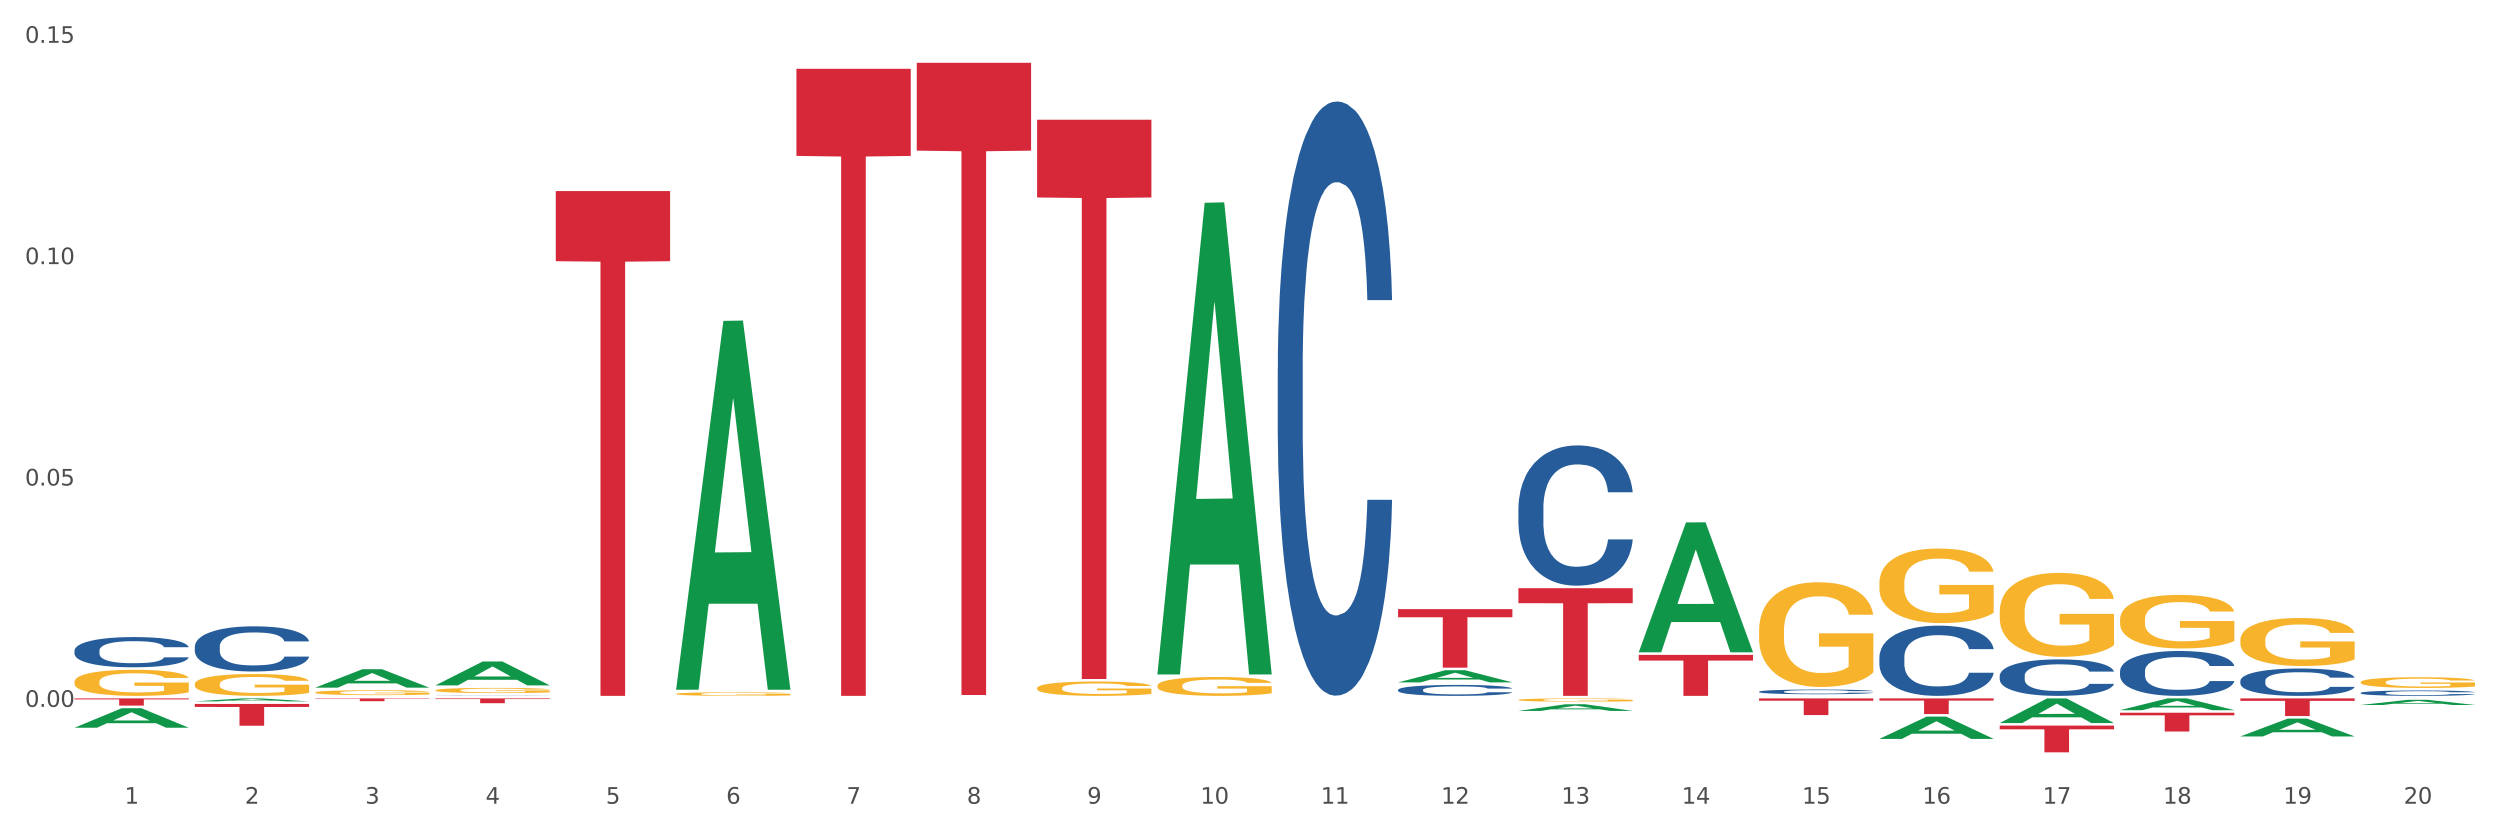 <?xml version="1.0" encoding="utf-8" standalone="no"?>
<!DOCTYPE svg PUBLIC "-//W3C//DTD SVG 1.1//EN"
  "http://www.w3.org/Graphics/SVG/1.1/DTD/svg11.dtd">
<svg xmlns:xlink="http://www.w3.org/1999/xlink" width="1080pt" height="360pt" viewBox="0 0 1080 360" xmlns="http://www.w3.org/2000/svg" version="1.1">
 <rect x="0" y="0" width="1080" height="360" fill="#333333" stroke="none"/>
 <defs>
  <style type="text/css">*{stroke-linejoin: round; stroke-linecap: butt}</style>
 </defs>
 <g id="figure_1">
  <g id="patch_1">
   <path d="M 0 360 
L 1080 360 
L 1080 0 
L 0 0 
z
" style="fill: #ffffff; stroke: #ffffff; stroke-linejoin: miter"/>
  </g>
  <g id="axes_1">
   <g id="matplotlib.axis_1">
    <g id="xtick_1">
     <g id="text_1">
      <!-- 1 -->
      <g style="fill: #4d4d4d" transform="translate(53.812 347.204) scale(0.096 -0.096)">
       <defs>
        <path id="DejaVuSans-31" d="M 794 531 
L 1825 531 
L 1825 4091 
L 703 3866 
L 703 4441 
L 1819 4666 
L 2450 4666 
L 2450 531 
L 3481 531 
L 3481 0 
L 794 0 
L 794 531 
z
" transform="scale(0.016)"/>
       </defs>
       <use xlink:href="#DejaVuSans-31"/>
      </g>
     </g>
    </g>
    <g id="xtick_2">
     <g id="text_2">
      <!-- 2 -->
      <g style="fill: #4d4d4d" transform="translate(105.793 347.204) scale(0.096 -0.096)">
       <defs>
        <path id="DejaVuSans-32" d="M 1228 531 
L 3431 531 
L 3431 0 
L 469 0 
L 469 531 
Q 828 903 1448 1529 
Q 2069 2156 2228 2338 
Q 2531 2678 2651 2914 
Q 2772 3150 2772 3378 
Q 2772 3750 2511 3984 
Q 2250 4219 1831 4219 
Q 1534 4219 1204 4116 
Q 875 4013 500 3803 
L 500 4441 
Q 881 4594 1212 4672 
Q 1544 4750 1819 4750 
Q 2544 4750 2975 4387 
Q 3406 4025 3406 3419 
Q 3406 3131 3298 2873 
Q 3191 2616 2906 2266 
Q 2828 2175 2409 1742 
Q 1991 1309 1228 531 
z
" transform="scale(0.016)"/>
       </defs>
       <use xlink:href="#DejaVuSans-32"/>
      </g>
     </g>
    </g>
    <g id="xtick_3">
     <g id="text_3">
      <!-- 3 -->
      <g style="fill: #4d4d4d" transform="translate(157.774 347.204) scale(0.096 -0.096)">
       <defs>
        <path id="DejaVuSans-33" d="M 2597 2516 
Q 3050 2419 3304 2112 
Q 3559 1806 3559 1356 
Q 3559 666 3084 287 
Q 2609 -91 1734 -91 
Q 1441 -91 1130 -33 
Q 819 25 488 141 
L 488 750 
Q 750 597 1062 519 
Q 1375 441 1716 441 
Q 2309 441 2620 675 
Q 2931 909 2931 1356 
Q 2931 1769 2642 2001 
Q 2353 2234 1838 2234 
L 1294 2234 
L 1294 2753 
L 1863 2753 
Q 2328 2753 2575 2939 
Q 2822 3125 2822 3475 
Q 2822 3834 2567 4026 
Q 2313 4219 1838 4219 
Q 1578 4219 1281 4162 
Q 984 4106 628 3988 
L 628 4550 
Q 988 4650 1302 4700 
Q 1616 4750 1894 4750 
Q 2613 4750 3031 4423 
Q 3450 4097 3450 3541 
Q 3450 3153 3228 2886 
Q 3006 2619 2597 2516 
z
" transform="scale(0.016)"/>
       </defs>
       <use xlink:href="#DejaVuSans-33"/>
      </g>
     </g>
    </g>
    <g id="xtick_4">
     <g id="text_4">
      <!-- 4 -->
      <g style="fill: #4d4d4d" transform="translate(209.756 347.204) scale(0.096 -0.096)">
       <defs>
        <path id="DejaVuSans-34" d="M 2419 4116 
L 825 1625 
L 2419 1625 
L 2419 4116 
z
M 2253 4666 
L 3047 4666 
L 3047 1625 
L 3713 1625 
L 3713 1100 
L 3047 1100 
L 3047 0 
L 2419 0 
L 2419 1100 
L 313 1100 
L 313 1709 
L 2253 4666 
z
" transform="scale(0.016)"/>
       </defs>
       <use xlink:href="#DejaVuSans-34"/>
      </g>
     </g>
    </g>
    <g id="xtick_5">
     <g id="text_5">
      <!-- 5 -->
      <g style="fill: #4d4d4d" transform="translate(261.737 347.204) scale(0.096 -0.096)">
       <defs>
        <path id="DejaVuSans-35" d="M 691 4666 
L 3169 4666 
L 3169 4134 
L 1269 4134 
L 1269 2991 
Q 1406 3038 1543 3061 
Q 1681 3084 1819 3084 
Q 2600 3084 3056 2656 
Q 3513 2228 3513 1497 
Q 3513 744 3044 326 
Q 2575 -91 1722 -91 
Q 1428 -91 1123 -41 
Q 819 9 494 109 
L 494 744 
Q 775 591 1075 516 
Q 1375 441 1709 441 
Q 2250 441 2565 725 
Q 2881 1009 2881 1497 
Q 2881 1984 2565 2268 
Q 2250 2553 1709 2553 
Q 1456 2553 1204 2497 
Q 953 2441 691 2322 
L 691 4666 
z
" transform="scale(0.016)"/>
       </defs>
       <use xlink:href="#DejaVuSans-35"/>
      </g>
     </g>
    </g>
    <g id="xtick_6">
     <g id="text_6">
      <!-- 6 -->
      <g style="fill: #4d4d4d" transform="translate(313.718 347.204) scale(0.096 -0.096)">
       <defs>
        <path id="DejaVuSans-36" d="M 2113 2584 
Q 1688 2584 1439 2293 
Q 1191 2003 1191 1497 
Q 1191 994 1439 701 
Q 1688 409 2113 409 
Q 2538 409 2786 701 
Q 3034 994 3034 1497 
Q 3034 2003 2786 2293 
Q 2538 2584 2113 2584 
z
M 3366 4563 
L 3366 3988 
Q 3128 4100 2886 4159 
Q 2644 4219 2406 4219 
Q 1781 4219 1451 3797 
Q 1122 3375 1075 2522 
Q 1259 2794 1537 2939 
Q 1816 3084 2150 3084 
Q 2853 3084 3261 2657 
Q 3669 2231 3669 1497 
Q 3669 778 3244 343 
Q 2819 -91 2113 -91 
Q 1303 -91 875 529 
Q 447 1150 447 2328 
Q 447 3434 972 4092 
Q 1497 4750 2381 4750 
Q 2619 4750 2861 4703 
Q 3103 4656 3366 4563 
z
" transform="scale(0.016)"/>
       </defs>
       <use xlink:href="#DejaVuSans-36"/>
      </g>
     </g>
    </g>
    <g id="xtick_7">
     <g id="text_7">
      <!-- 7 -->
      <g style="fill: #4d4d4d" transform="translate(365.699 347.204) scale(0.096 -0.096)">
       <defs>
        <path id="DejaVuSans-37" d="M 525 4666 
L 3525 4666 
L 3525 4397 
L 1831 0 
L 1172 0 
L 2766 4134 
L 525 4134 
L 525 4666 
z
" transform="scale(0.016)"/>
       </defs>
       <use xlink:href="#DejaVuSans-37"/>
      </g>
     </g>
    </g>
    <g id="xtick_8">
     <g id="text_8">
      <!-- 8 -->
      <g style="fill: #4d4d4d" transform="translate(417.68 347.204) scale(0.096 -0.096)">
       <defs>
        <path id="DejaVuSans-38" d="M 2034 2216 
Q 1584 2216 1326 1975 
Q 1069 1734 1069 1313 
Q 1069 891 1326 650 
Q 1584 409 2034 409 
Q 2484 409 2743 651 
Q 3003 894 3003 1313 
Q 3003 1734 2745 1975 
Q 2488 2216 2034 2216 
z
M 1403 2484 
Q 997 2584 770 2862 
Q 544 3141 544 3541 
Q 544 4100 942 4425 
Q 1341 4750 2034 4750 
Q 2731 4750 3128 4425 
Q 3525 4100 3525 3541 
Q 3525 3141 3298 2862 
Q 3072 2584 2669 2484 
Q 3125 2378 3379 2068 
Q 3634 1759 3634 1313 
Q 3634 634 3220 271 
Q 2806 -91 2034 -91 
Q 1263 -91 848 271 
Q 434 634 434 1313 
Q 434 1759 690 2068 
Q 947 2378 1403 2484 
z
M 1172 3481 
Q 1172 3119 1398 2916 
Q 1625 2713 2034 2713 
Q 2441 2713 2670 2916 
Q 2900 3119 2900 3481 
Q 2900 3844 2670 4047 
Q 2441 4250 2034 4250 
Q 1625 4250 1398 4047 
Q 1172 3844 1172 3481 
z
" transform="scale(0.016)"/>
       </defs>
       <use xlink:href="#DejaVuSans-38"/>
      </g>
     </g>
    </g>
    <g id="xtick_9">
     <g id="text_9">
      <!-- 9 -->
      <g style="fill: #4d4d4d" transform="translate(469.662 347.204) scale(0.096 -0.096)">
       <defs>
        <path id="DejaVuSans-39" d="M 703 97 
L 703 672 
Q 941 559 1184 500 
Q 1428 441 1663 441 
Q 2288 441 2617 861 
Q 2947 1281 2994 2138 
Q 2813 1869 2534 1725 
Q 2256 1581 1919 1581 
Q 1219 1581 811 2004 
Q 403 2428 403 3163 
Q 403 3881 828 4315 
Q 1253 4750 1959 4750 
Q 2769 4750 3195 4129 
Q 3622 3509 3622 2328 
Q 3622 1225 3098 567 
Q 2575 -91 1691 -91 
Q 1453 -91 1209 -44 
Q 966 3 703 97 
z
M 1959 2075 
Q 2384 2075 2632 2365 
Q 2881 2656 2881 3163 
Q 2881 3666 2632 3958 
Q 2384 4250 1959 4250 
Q 1534 4250 1286 3958 
Q 1038 3666 1038 3163 
Q 1038 2656 1286 2365 
Q 1534 2075 1959 2075 
z
" transform="scale(0.016)"/>
       </defs>
       <use xlink:href="#DejaVuSans-39"/>
      </g>
     </g>
    </g>
    <g id="xtick_10">
     <g id="text_10">
      <!-- 10 -->
      <g style="fill: #4d4d4d" transform="translate(518.589 347.204) scale(0.096 -0.096)">
       <defs>
        <path id="DejaVuSans-30" d="M 2034 4250 
Q 1547 4250 1301 3770 
Q 1056 3291 1056 2328 
Q 1056 1369 1301 889 
Q 1547 409 2034 409 
Q 2525 409 2770 889 
Q 3016 1369 3016 2328 
Q 3016 3291 2770 3770 
Q 2525 4250 2034 4250 
z
M 2034 4750 
Q 2819 4750 3233 4129 
Q 3647 3509 3647 2328 
Q 3647 1150 3233 529 
Q 2819 -91 2034 -91 
Q 1250 -91 836 529 
Q 422 1150 422 2328 
Q 422 3509 836 4129 
Q 1250 4750 2034 4750 
z
" transform="scale(0.016)"/>
       </defs>
       <use xlink:href="#DejaVuSans-31"/>
       <use xlink:href="#DejaVuSans-30" transform="translate(63.623 0)"/>
      </g>
     </g>
    </g>
    <g id="xtick_11">
     <g id="text_11">
      <!-- 11 -->
      <g style="fill: #4d4d4d" transform="translate(570.57 347.204) scale(0.096 -0.096)">
       <use xlink:href="#DejaVuSans-31"/>
       <use xlink:href="#DejaVuSans-31" transform="translate(63.623 0)"/>
      </g>
     </g>
    </g>
    <g id="xtick_12">
     <g id="text_12">
      <!-- 12 -->
      <g style="fill: #4d4d4d" transform="translate(622.551 347.204) scale(0.096 -0.096)">
       <use xlink:href="#DejaVuSans-31"/>
       <use xlink:href="#DejaVuSans-32" transform="translate(63.623 0)"/>
      </g>
     </g>
    </g>
    <g id="xtick_13">
     <g id="text_13">
      <!-- 13 -->
      <g style="fill: #4d4d4d" transform="translate(674.533 347.204) scale(0.096 -0.096)">
       <use xlink:href="#DejaVuSans-31"/>
       <use xlink:href="#DejaVuSans-33" transform="translate(63.623 0)"/>
      </g>
     </g>
    </g>
    <g id="xtick_14">
     <g id="text_14">
      <!-- 14 -->
      <g style="fill: #4d4d4d" transform="translate(726.514 347.204) scale(0.096 -0.096)">
       <use xlink:href="#DejaVuSans-31"/>
       <use xlink:href="#DejaVuSans-34" transform="translate(63.623 0)"/>
      </g>
     </g>
    </g>
    <g id="xtick_15">
     <g id="text_15">
      <!-- 15 -->
      <g style="fill: #4d4d4d" transform="translate(778.495 347.204) scale(0.096 -0.096)">
       <use xlink:href="#DejaVuSans-31"/>
       <use xlink:href="#DejaVuSans-35" transform="translate(63.623 0)"/>
      </g>
     </g>
    </g>
    <g id="xtick_16">
     <g id="text_16">
      <!-- 16 -->
      <g style="fill: #4d4d4d" transform="translate(830.476 347.204) scale(0.096 -0.096)">
       <use xlink:href="#DejaVuSans-31"/>
       <use xlink:href="#DejaVuSans-36" transform="translate(63.623 0)"/>
      </g>
     </g>
    </g>
    <g id="xtick_17">
     <g id="text_17">
      <!-- 17 -->
      <g style="fill: #4d4d4d" transform="translate(882.457 347.204) scale(0.096 -0.096)">
       <use xlink:href="#DejaVuSans-31"/>
       <use xlink:href="#DejaVuSans-37" transform="translate(63.623 0)"/>
      </g>
     </g>
    </g>
    <g id="xtick_18">
     <g id="text_18">
      <!-- 18 -->
      <g style="fill: #4d4d4d" transform="translate(934.439 347.204) scale(0.096 -0.096)">
       <use xlink:href="#DejaVuSans-31"/>
       <use xlink:href="#DejaVuSans-38" transform="translate(63.623 0)"/>
      </g>
     </g>
    </g>
    <g id="xtick_19">
     <g id="text_19">
      <!-- 19 -->
      <g style="fill: #4d4d4d" transform="translate(986.42 347.204) scale(0.096 -0.096)">
       <use xlink:href="#DejaVuSans-31"/>
       <use xlink:href="#DejaVuSans-39" transform="translate(63.623 0)"/>
      </g>
     </g>
    </g>
    <g id="xtick_20">
     <g id="text_20">
      <!-- 20 -->
      <g style="fill: #4d4d4d" transform="translate(1038.401 347.204) scale(0.096 -0.096)">
       <use xlink:href="#DejaVuSans-32"/>
       <use xlink:href="#DejaVuSans-30" transform="translate(63.623 0)"/>
      </g>
     </g>
    </g>
    <g id="xtick_21"/>
    <g id="xtick_22"/>
    <g id="xtick_23"/>
    <g id="xtick_24"/>
    <g id="xtick_25"/>
    <g id="xtick_26"/>
    <g id="xtick_27"/>
    <g id="xtick_28"/>
    <g id="xtick_29"/>
    <g id="xtick_30"/>
    <g id="xtick_31"/>
    <g id="xtick_32"/>
    <g id="xtick_33"/>
    <g id="xtick_34"/>
    <g id="xtick_35"/>
    <g id="xtick_36"/>
    <g id="xtick_37"/>
    <g id="xtick_38"/>
    <g id="xtick_39"/>
   </g>
   <g id="matplotlib.axis_2">
    <g id="ytick_1">
     <g id="text_21">
      <!-- 0.00 -->
      <g style="fill: #4d4d4d" transform="translate(10.8 305.36) scale(0.096 -0.096)">
       <defs>
        <path id="DejaVuSans-2e" d="M 684 794 
L 1344 794 
L 1344 0 
L 684 0 
L 684 794 
z
" transform="scale(0.016)"/>
       </defs>
       <use xlink:href="#DejaVuSans-30"/>
       <use xlink:href="#DejaVuSans-2e" transform="translate(63.623 0)"/>
       <use xlink:href="#DejaVuSans-30" transform="translate(95.41 0)"/>
       <use xlink:href="#DejaVuSans-30" transform="translate(159.033 0)"/>
      </g>
     </g>
    </g>
    <g id="ytick_2">
     <g id="text_22">
      <!-- 0.05 -->
      <g style="fill: #4d4d4d" transform="translate(10.8 209.739) scale(0.096 -0.096)">
       <use xlink:href="#DejaVuSans-30"/>
       <use xlink:href="#DejaVuSans-2e" transform="translate(63.623 0)"/>
       <use xlink:href="#DejaVuSans-30" transform="translate(95.41 0)"/>
       <use xlink:href="#DejaVuSans-35" transform="translate(159.033 0)"/>
      </g>
     </g>
    </g>
    <g id="ytick_3">
     <g id="text_23">
      <!-- 0.10 -->
      <g style="fill: #4d4d4d" transform="translate(10.8 114.119) scale(0.096 -0.096)">
       <use xlink:href="#DejaVuSans-30"/>
       <use xlink:href="#DejaVuSans-2e" transform="translate(63.623 0)"/>
       <use xlink:href="#DejaVuSans-31" transform="translate(95.41 0)"/>
       <use xlink:href="#DejaVuSans-30" transform="translate(159.033 0)"/>
      </g>
     </g>
    </g>
    <g id="ytick_4">
     <g id="text_24">
      <!-- 0.15 -->
      <g style="fill: #4d4d4d" transform="translate(10.8 18.498) scale(0.096 -0.096)">
       <use xlink:href="#DejaVuSans-30"/>
       <use xlink:href="#DejaVuSans-2e" transform="translate(63.623 0)"/>
       <use xlink:href="#DejaVuSans-31" transform="translate(95.41 0)"/>
       <use xlink:href="#DejaVuSans-35" transform="translate(159.033 0)"/>
      </g>
     </g>
    </g>
    <g id="ytick_5"/>
    <g id="ytick_6"/>
    <g id="ytick_7"/>
   </g>
   <g id="PolyCollection_1">
    <path d="M 603.968 263.134 
L 653.35 263.134 
L 653.35 266.649 
L 633.925 266.672 
L 633.925 288.423 
L 623.276 288.423 
L 623.276 266.672 
L 603.968 266.649 
L 603.968 263.158 
L 603.968 263.134 
z
" clip-path="url(#p8658b56b7b)" style="fill: #d62839"/>
    <path d="M 655.949 254.108 
L 705.332 254.108 
L 705.332 260.571 
L 685.906 260.614 
L 685.906 300.614 
L 675.258 300.614 
L 675.258 260.614 
L 655.949 260.571 
L 655.949 254.151 
L 655.949 254.108 
z
" clip-path="url(#p8658b56b7b)" style="fill: #d62839"/>
    <path d="M 707.931 282.903 
L 757.313 282.903 
L 757.313 285.364 
L 737.888 285.381 
L 737.888 300.614 
L 727.239 300.614 
L 727.239 285.381 
L 707.931 285.364 
L 707.931 282.919 
L 707.931 282.903 
z
" clip-path="url(#p8658b56b7b)" style="fill: #d62839"/>
    <path d="M 759.912 301.713 
L 809.294 301.713 
L 809.294 302.713 
L 789.869 302.719 
L 789.869 308.907 
L 779.22 308.907 
L 779.22 302.719 
L 759.912 302.713 
L 759.912 301.72 
L 759.912 301.713 
z
" clip-path="url(#p8658b56b7b)" style="fill: #d62839"/>
    <path d="M 811.893 301.713 
L 861.275 301.713 
L 861.275 302.652 
L 841.85 302.659 
L 841.85 308.473 
L 831.201 308.473 
L 831.201 302.659 
L 811.893 302.652 
L 811.893 301.719 
L 811.893 301.713 
z
" clip-path="url(#p8658b56b7b)" style="fill: #d62839"/>
    <path d="M 863.874 313.472 
L 913.256 313.472 
L 913.256 315.076 
L 893.831 315.087 
L 893.831 325.015 
L 883.182 325.015 
L 883.182 315.087 
L 863.874 315.076 
L 863.874 313.482 
L 863.874 313.472 
z
" clip-path="url(#p8658b56b7b)" style="fill: #d62839"/>
    <path d="M 967.837 301.713 
L 1017.219 301.713 
L 1017.219 302.773 
L 997.794 302.78 
L 997.794 309.341 
L 987.145 309.341 
L 987.145 302.78 
L 967.837 302.773 
L 967.837 301.72 
L 967.837 301.713 
z
" clip-path="url(#p8658b56b7b)" style="fill: #d62839"/>
    <path d="M 915.855 307.892 
L 965.238 307.892 
L 965.238 309.021 
L 945.812 309.028 
L 945.812 316.01 
L 935.164 316.01 
L 935.164 309.028 
L 915.855 309.021 
L 915.855 307.9 
L 915.855 307.892 
z
" clip-path="url(#p8658b56b7b)" style="fill: #d62839"/>
    <path d="M 448.025 51.739 
L 497.407 51.739 
L 497.407 85.311 
L 477.982 85.538 
L 477.982 293.321 
L 467.333 293.321 
L 467.333 85.538 
L 448.025 85.311 
L 448.025 51.966 
L 448.025 51.739 
z
" clip-path="url(#p8658b56b7b)" style="fill: #d62839"/>
    <path d="M 396.043 27.126 
L 445.426 27.126 
L 445.426 65.08 
L 426 65.337 
L 426 300.244 
L 415.352 300.244 
L 415.352 65.337 
L 396.043 65.08 
L 396.043 27.382 
L 396.043 27.126 
z
" clip-path="url(#p8658b56b7b)" style="fill: #d62839"/>
    <path d="M 344.062 29.713 
L 393.444 29.713 
L 393.444 67.36 
L 374.019 67.614 
L 374.019 300.614 
L 363.37 300.614 
L 363.37 67.614 
L 344.062 67.36 
L 344.062 29.968 
L 344.062 29.713 
z
" clip-path="url(#p8658b56b7b)" style="fill: #d62839"/>
    <path d="M 240.1 82.531 
L 289.482 82.531 
L 289.482 112.838 
L 270.057 113.043 
L 270.057 300.614 
L 259.408 300.614 
L 259.408 113.043 
L 240.1 112.838 
L 240.1 82.736 
L 240.1 82.531 
z
" clip-path="url(#p8658b56b7b)" style="fill: #d62839"/>
    <path d="M 84.156 304.098 
L 133.538 304.098 
L 133.538 305.405 
L 114.113 305.414 
L 114.113 313.505 
L 103.464 313.505 
L 103.464 305.414 
L 84.156 305.405 
L 84.156 304.106 
L 84.156 304.098 
z
" clip-path="url(#p8658b56b7b)" style="fill: #d62839"/>
    <path d="M 32.175 301.713 
L 81.557 301.713 
L 81.557 302.146 
L 62.132 302.149 
L 62.132 304.831 
L 51.483 304.831 
L 51.483 302.149 
L 32.175 302.146 
L 32.175 301.716 
L 32.175 301.713 
z
" clip-path="url(#p8658b56b7b)" style="fill: #d62839"/>
    <path d="M 188.119 301.713 
L 237.501 301.713 
L 237.501 302.001 
L 218.076 302.003 
L 218.076 303.788 
L 207.427 303.788 
L 207.427 302.003 
L 188.119 302.001 
L 188.119 301.715 
L 188.119 301.713 
z
" clip-path="url(#p8658b56b7b)" style="fill: #d62839"/>
    <path d="M 136.137 301.713 
L 185.52 301.713 
L 185.52 301.879 
L 166.094 301.881 
L 166.094 302.912 
L 155.446 302.912 
L 155.446 301.881 
L 136.137 301.879 
L 136.137 301.714 
L 136.137 301.713 
z
" clip-path="url(#p8658b56b7b)" style="fill: #d62839"/>
    <path d="M 915.855 306.785 
L 915.906 306.78 
L 936.27 301.718 
L 944.721 301.713 
L 965.238 306.794 
L 955.463 306.794 
L 951.034 305.611 
L 930.008 305.611 
L 929.856 305.63 
L 925.579 306.794 
L 915.855 306.794 
L 915.855 306.785 
L 932.656 304.905 
L 948.387 304.9 
L 940.597 302.796 
L 940.496 302.786 
L 940.394 302.801 
L 932.605 304.9 
L 932.656 304.905 
L 915.855 306.785 
z
" clip-path="url(#p8658b56b7b)" style="fill: #109648"/>
    <path d="M 863.874 312.353 
L 863.925 312.343 
L 884.289 301.723 
L 892.74 301.713 
L 913.256 312.373 
L 903.482 312.373 
L 899.053 309.891 
L 878.027 309.891 
L 877.874 309.931 
L 873.598 312.373 
L 863.874 312.373 
L 863.874 312.353 
L 880.674 308.409 
L 896.405 308.399 
L 888.616 303.985 
L 888.514 303.965 
L 888.413 303.995 
L 880.623 308.399 
L 880.674 308.409 
L 863.874 312.353 
z
" clip-path="url(#p8658b56b7b)" style="fill: #109648"/>
    <path d="M 811.893 319.188 
L 811.944 319.179 
L 832.308 309.58 
L 840.759 309.571 
L 861.275 319.206 
L 851.501 319.206 
L 847.071 316.963 
L 826.046 316.963 
L 825.893 316.999 
L 821.617 319.206 
L 811.893 319.206 
L 811.893 319.188 
L 828.693 315.624 
L 844.424 315.615 
L 836.635 311.625 
L 836.533 311.607 
L 836.431 311.634 
L 828.642 315.615 
L 828.693 315.624 
L 811.893 319.188 
z
" clip-path="url(#p8658b56b7b)" style="fill: #109648"/>
    <path d="M 707.931 281.699 
L 707.982 281.646 
L 728.345 225.686 
L 736.796 225.634 
L 757.313 281.804 
L 747.538 281.804 
L 743.109 268.724 
L 722.083 268.724 
L 721.931 268.935 
L 717.654 281.804 
L 707.931 281.804 
L 707.931 281.699 
L 724.731 260.918 
L 740.462 260.866 
L 732.673 237.606 
L 732.571 237.501 
L 732.469 237.659 
L 724.68 260.866 
L 724.731 260.918 
L 707.931 281.699 
z
" clip-path="url(#p8658b56b7b)" style="fill: #109648"/>
    <path d="M 292.081 299.78 
L 292.139 299.779 
L 292.139 299.728 
L 292.256 299.684 
L 292.839 299.578 
L 293.713 299.49 
L 294.355 299.443 
L 294.996 299.405 
L 295.754 299.367 
L 296.687 299.327 
L 298.378 299.269 
L 299.427 299.24 
L 300.71 299.208 
L 303.042 299.163 
L 304.733 299.138 
L 306.482 299.116 
L 309.339 299.091 
L 311.204 299.08 
L 313.186 299.071 
L 315.577 299.065 
L 317.384 299.064 
L 321.349 299.068 
L 324.73 299.081 
L 326.363 299.091 
L 328.462 299.108 
L 329.569 299.119 
L 331.377 299.142 
L 333.243 299.172 
L 334.525 299.197 
L 336.449 299.245 
L 337.907 299.293 
L 339.248 299.353 
L 339.947 299.394 
L 340.472 299.432 
L 340.938 299.476 
L 341.405 299.545 
L 330.91 299.545 
L 330.502 299.496 
L 329.861 299.449 
L 328.928 299.404 
L 328.112 299.376 
L 326.713 299.34 
L 325.43 299.317 
L 324.089 299.3 
L 322.457 299.286 
L 321.174 299.279 
L 319.367 299.274 
L 315.81 299.275 
L 313.42 299.286 
L 311.787 299.3 
L 310.738 299.313 
L 309.805 299.327 
L 308.756 299.347 
L 307.531 299.377 
L 306.657 299.404 
L 305.782 299.438 
L 305.082 299.472 
L 304.441 299.511 
L 303.916 299.554 
L 303.508 299.598 
L 303.158 299.652 
L 302.867 299.741 
L 302.867 299.935 
L 302.984 299.979 
L 303.275 300.037 
L 303.625 300.081 
L 304.208 300.133 
L 304.733 300.168 
L 305.724 300.219 
L 306.832 300.262 
L 307.706 300.289 
L 308.581 300.311 
L 310.096 300.343 
L 311.787 300.368 
L 313.245 300.384 
L 315.227 300.398 
L 316.568 300.403 
L 317.734 300.406 
L 320.591 300.406 
L 322.631 300.402 
L 324.905 300.392 
L 326.654 300.379 
L 328.112 300.364 
L 329.744 300.338 
L 330.794 300.314 
L 330.794 300.018 
L 317.967 300.017 
L 317.967 299.82 
L 341.463 299.82 
L 341.463 300.398 
L 340.472 300.428 
L 339.364 300.454 
L 338.198 300.479 
L 336.449 300.508 
L 334.35 300.537 
L 332.485 300.556 
L 330.502 300.573 
L 328.17 300.589 
L 325.138 300.603 
L 323.273 300.609 
L 320.941 300.613 
L 318.2 300.614 
L 315.81 300.612 
L 313.478 300.605 
L 311.029 300.592 
L 308.639 300.573 
L 306.832 300.555 
L 305.024 300.532 
L 303.1 300.503 
L 301.584 300.474 
L 300.418 300.449 
L 299.136 300.416 
L 297.736 300.374 
L 296.687 300.336 
L 295.754 300.296 
L 294.763 300.245 
L 294.063 300.201 
L 293.364 300.146 
L 292.956 300.105 
L 292.489 300.041 
L 292.139 299.952 
L 292.081 299.78 
z
" clip-path="url(#p8658b56b7b)" style="fill: #f7b32b"/>
    <path d="M 448.025 297.282 
L 448.083 297.276 
L 448.083 297.073 
L 448.2 296.897 
L 448.783 296.473 
L 449.657 296.122 
L 450.298 295.935 
L 450.94 295.783 
L 451.698 295.63 
L 452.631 295.471 
L 454.321 295.239 
L 455.371 295.121 
L 456.653 294.996 
L 458.985 294.815 
L 460.676 294.713 
L 462.425 294.628 
L 465.282 294.526 
L 467.148 294.481 
L 469.13 294.447 
L 471.52 294.425 
L 473.328 294.419 
L 477.292 294.436 
L 480.674 294.487 
L 482.306 294.526 
L 484.405 294.594 
L 485.513 294.64 
L 487.32 294.73 
L 489.186 294.849 
L 490.469 294.951 
L 492.393 295.143 
L 493.85 295.336 
L 495.191 295.573 
L 495.891 295.737 
L 496.416 295.89 
L 496.882 296.065 
L 497.348 296.343 
L 486.854 296.343 
L 486.446 296.145 
L 485.805 295.958 
L 484.872 295.777 
L 484.056 295.664 
L 482.656 295.522 
L 481.374 295.432 
L 480.033 295.364 
L 478.4 295.307 
L 477.118 295.279 
L 475.31 295.256 
L 471.754 295.262 
L 469.363 295.307 
L 467.731 295.364 
L 466.681 295.415 
L 465.749 295.471 
L 464.699 295.551 
L 463.475 295.669 
L 462.6 295.777 
L 461.726 295.913 
L 461.026 296.048 
L 460.385 296.207 
L 459.86 296.377 
L 459.452 296.552 
L 459.102 296.767 
L 458.811 297.123 
L 458.811 297.899 
L 458.927 298.074 
L 459.219 298.306 
L 459.569 298.481 
L 460.152 298.691 
L 460.676 298.832 
L 461.667 299.036 
L 462.775 299.206 
L 463.65 299.313 
L 464.524 299.404 
L 466.04 299.528 
L 467.731 299.63 
L 469.188 299.692 
L 471.171 299.749 
L 472.512 299.771 
L 473.678 299.783 
L 476.535 299.783 
L 478.575 299.766 
L 480.849 299.726 
L 482.598 299.675 
L 484.056 299.613 
L 485.688 299.511 
L 486.737 299.415 
L 486.737 298.232 
L 473.911 298.227 
L 473.911 297.44 
L 497.407 297.44 
L 497.407 299.749 
L 496.416 299.868 
L 495.308 299.975 
L 494.142 300.071 
L 492.393 300.19 
L 490.294 300.303 
L 488.428 300.382 
L 486.446 300.45 
L 484.114 300.513 
L 481.082 300.569 
L 479.216 300.592 
L 476.884 300.609 
L 474.144 300.614 
L 471.754 300.603 
L 469.422 300.575 
L 466.973 300.524 
L 464.583 300.45 
L 462.775 300.377 
L 460.968 300.286 
L 459.044 300.167 
L 457.528 300.054 
L 456.362 299.952 
L 455.079 299.822 
L 453.68 299.653 
L 452.631 299.5 
L 451.698 299.341 
L 450.707 299.138 
L 450.007 298.962 
L 449.307 298.742 
L 448.899 298.578 
L 448.433 298.323 
L 448.083 297.966 
L 448.025 297.282 
z
" clip-path="url(#p8658b56b7b)" style="fill: #f7b32b"/>
    <path d="M 1019.818 299.332 
L 1019.876 299.33 
L 1019.876 299.27 
L 1020.051 299.189 
L 1020.693 299.041 
L 1021.511 298.928 
L 1022.912 298.796 
L 1023.67 298.741 
L 1024.663 298.679 
L 1026.706 298.579 
L 1029.041 298.494 
L 1030.675 298.447 
L 1031.901 298.417 
L 1034.644 298.364 
L 1036.22 298.341 
L 1037.855 298.322 
L 1039.256 298.309 
L 1041.59 298.294 
L 1043.458 298.288 
L 1045.618 298.286 
L 1047.427 298.288 
L 1049.821 298.296 
L 1053.323 298.322 
L 1054.666 298.337 
L 1056.475 298.362 
L 1058.343 298.396 
L 1059.861 298.43 
L 1061.612 298.479 
L 1063.421 298.543 
L 1065.172 298.624 
L 1066.398 298.698 
L 1067.39 298.777 
L 1068.266 298.873 
L 1068.908 298.977 
L 1069.2 299.064 
L 1058.518 299.064 
L 1058.226 298.985 
L 1057.642 298.9 
L 1057.059 298.843 
L 1056.417 298.796 
L 1055.424 298.743 
L 1054.549 298.709 
L 1053.09 298.668 
L 1051.747 298.643 
L 1050.638 298.628 
L 1049.295 298.615 
L 1046.435 298.602 
L 1044.392 298.602 
L 1043.108 298.607 
L 1041.532 298.617 
L 1040.189 298.632 
L 1038.613 298.658 
L 1037.388 298.685 
L 1036.162 298.722 
L 1035.461 298.747 
L 1034.411 298.794 
L 1033.71 298.832 
L 1032.776 298.898 
L 1032.251 298.945 
L 1031.317 299.066 
L 1030.908 299.155 
L 1030.733 299.217 
L 1030.617 299.285 
L 1030.617 299.617 
L 1030.967 299.766 
L 1031.259 299.83 
L 1031.726 299.902 
L 1032.601 299.996 
L 1033.885 300.087 
L 1035.228 300.153 
L 1036.337 300.193 
L 1037.388 300.223 
L 1038.438 300.246 
L 1039.722 300.268 
L 1040.773 300.281 
L 1042.349 300.293 
L 1044.217 300.3 
L 1045.676 300.3 
L 1048.653 300.289 
L 1049.996 300.278 
L 1051.28 300.264 
L 1052.681 300.24 
L 1053.79 300.215 
L 1054.432 300.195 
L 1055.483 300.155 
L 1056.3 300.113 
L 1057 300.064 
L 1057.467 300.021 
L 1057.993 299.957 
L 1058.401 299.885 
L 1058.518 299.847 
L 1069.2 299.847 
L 1068.967 299.923 
L 1068.558 299.998 
L 1067.741 300.098 
L 1067.099 300.155 
L 1066.106 300.225 
L 1065.056 300.285 
L 1063.596 300.351 
L 1062.254 300.4 
L 1060.853 300.442 
L 1059.335 300.48 
L 1056.592 300.534 
L 1055.599 300.549 
L 1053.498 300.574 
L 1051.864 300.589 
L 1049.47 300.604 
L 1047.019 300.612 
L 1044.451 300.614 
L 1042.174 300.61 
L 1039.664 300.597 
L 1038.088 300.585 
L 1036.337 300.566 
L 1034.294 300.536 
L 1032.368 300.5 
L 1030.558 300.457 
L 1028.865 300.408 
L 1027.289 300.353 
L 1025.246 300.261 
L 1023.729 300.172 
L 1022.62 300.089 
L 1021.861 300.019 
L 1021.102 299.93 
L 1020.693 299.868 
L 1020.051 299.719 
L 1019.818 299.581 
L 1019.818 299.332 
z
" clip-path="url(#p8658b56b7b)" style="fill: #255c99"/>
    <path d="M 967.837 294.112 
L 967.895 294.102 
L 967.895 293.8 
L 968.07 293.39 
L 968.712 292.635 
L 969.529 292.064 
L 970.93 291.395 
L 971.689 291.115 
L 972.681 290.802 
L 974.724 290.295 
L 977.059 289.864 
L 978.694 289.627 
L 979.92 289.476 
L 982.663 289.206 
L 984.239 289.088 
L 985.873 288.991 
L 987.274 288.926 
L 989.609 288.85 
L 991.477 288.818 
L 993.637 288.807 
L 995.446 288.818 
L 997.84 288.861 
L 1001.342 288.991 
L 1002.684 289.066 
L 1004.494 289.196 
L 1006.362 289.368 
L 1007.879 289.541 
L 1009.631 289.789 
L 1011.44 290.112 
L 1013.191 290.522 
L 1014.417 290.899 
L 1015.409 291.298 
L 1016.285 291.783 
L 1016.927 292.312 
L 1017.219 292.754 
L 1006.537 292.754 
L 1006.245 292.355 
L 1005.661 291.924 
L 1005.078 291.632 
L 1004.435 291.395 
L 1003.443 291.126 
L 1002.568 290.953 
L 1001.108 290.748 
L 999.766 290.619 
L 998.657 290.543 
L 997.314 290.479 
L 994.454 290.414 
L 992.411 290.414 
L 991.127 290.436 
L 989.551 290.489 
L 988.208 290.565 
L 986.632 290.694 
L 985.406 290.835 
L 984.181 291.018 
L 983.48 291.147 
L 982.429 291.384 
L 981.729 291.579 
L 980.795 291.913 
L 980.27 292.15 
L 979.336 292.765 
L 978.927 293.217 
L 978.752 293.53 
L 978.635 293.875 
L 978.635 295.557 
L 978.986 296.312 
L 979.277 296.636 
L 979.744 297.002 
L 980.62 297.477 
L 981.904 297.94 
L 983.247 298.275 
L 984.356 298.479 
L 985.406 298.63 
L 986.457 298.749 
L 987.741 298.857 
L 988.792 298.922 
L 990.368 298.986 
L 992.236 299.019 
L 993.695 299.019 
L 996.672 298.965 
L 998.015 298.911 
L 999.299 298.835 
L 1000.7 298.717 
L 1001.809 298.587 
L 1002.451 298.49 
L 1003.502 298.285 
L 1004.319 298.07 
L 1005.019 297.822 
L 1005.486 297.606 
L 1006.012 297.283 
L 1006.42 296.916 
L 1006.537 296.722 
L 1017.219 296.722 
L 1016.985 297.11 
L 1016.577 297.487 
L 1015.76 297.994 
L 1015.117 298.285 
L 1014.125 298.641 
L 1013.074 298.943 
L 1011.615 299.277 
L 1010.273 299.525 
L 1008.872 299.741 
L 1007.354 299.935 
L 1004.611 300.205 
L 1003.618 300.28 
L 1001.517 300.41 
L 999.883 300.485 
L 997.489 300.561 
L 995.038 300.604 
L 992.469 300.614 
L 990.193 300.593 
L 987.683 300.528 
L 986.107 300.463 
L 984.356 300.366 
L 982.313 300.215 
L 980.386 300.032 
L 978.577 299.817 
L 976.884 299.569 
L 975.308 299.288 
L 973.265 298.825 
L 971.748 298.372 
L 970.638 297.951 
L 969.88 297.595 
L 969.121 297.142 
L 968.712 296.83 
L 968.07 296.075 
L 967.837 295.374 
L 967.837 294.112 
z
" clip-path="url(#p8658b56b7b)" style="fill: #255c99"/>
    <path d="M 915.855 289.94 
L 915.914 289.922 
L 915.914 289.427 
L 916.089 288.754 
L 916.731 287.515 
L 917.548 286.577 
L 918.949 285.479 
L 919.708 285.019 
L 920.7 284.506 
L 922.743 283.674 
L 925.078 282.966 
L 926.713 282.576 
L 927.938 282.328 
L 930.682 281.886 
L 932.258 281.691 
L 933.892 281.532 
L 935.293 281.425 
L 937.628 281.302 
L 939.496 281.248 
L 941.656 281.231 
L 943.465 281.248 
L 945.858 281.319 
L 949.361 281.532 
L 950.703 281.656 
L 952.513 281.868 
L 954.381 282.151 
L 955.898 282.434 
L 957.649 282.842 
L 959.459 283.373 
L 961.21 284.045 
L 962.436 284.665 
L 963.428 285.32 
L 964.304 286.116 
L 964.946 286.984 
L 965.238 287.71 
L 954.556 287.71 
L 954.264 287.055 
L 953.68 286.347 
L 953.096 285.869 
L 952.454 285.479 
L 951.462 285.037 
L 950.586 284.753 
L 949.127 284.417 
L 947.785 284.205 
L 946.676 284.081 
L 945.333 283.975 
L 942.473 283.868 
L 940.43 283.868 
L 939.146 283.904 
L 937.57 283.992 
L 936.227 284.116 
L 934.651 284.329 
L 933.425 284.559 
L 932.199 284.86 
L 931.499 285.072 
L 930.448 285.461 
L 929.748 285.78 
L 928.814 286.329 
L 928.289 286.718 
L 927.355 287.727 
L 926.946 288.471 
L 926.771 288.984 
L 926.654 289.551 
L 926.654 292.312 
L 927.004 293.551 
L 927.296 294.082 
L 927.763 294.684 
L 928.639 295.463 
L 929.923 296.224 
L 931.265 296.773 
L 932.375 297.109 
L 933.425 297.357 
L 934.476 297.552 
L 935.76 297.729 
L 936.811 297.835 
L 938.387 297.941 
L 940.255 297.995 
L 941.714 297.995 
L 944.691 297.906 
L 946.033 297.818 
L 947.318 297.694 
L 948.719 297.499 
L 949.828 297.286 
L 950.47 297.127 
L 951.52 296.791 
L 952.338 296.437 
L 953.038 296.03 
L 953.505 295.676 
L 954.03 295.145 
L 954.439 294.543 
L 954.556 294.224 
L 965.238 294.224 
L 965.004 294.861 
L 964.596 295.481 
L 963.778 296.313 
L 963.136 296.791 
L 962.144 297.375 
L 961.093 297.871 
L 959.634 298.419 
L 958.291 298.827 
L 956.89 299.181 
L 955.373 299.499 
L 952.629 299.942 
L 951.637 300.066 
L 949.536 300.278 
L 947.901 300.402 
L 945.508 300.526 
L 943.056 300.597 
L 940.488 300.614 
L 938.212 300.579 
L 935.702 300.473 
L 934.126 300.367 
L 932.375 300.207 
L 930.332 299.959 
L 928.405 299.659 
L 926.596 299.304 
L 924.903 298.897 
L 923.327 298.437 
L 921.284 297.676 
L 919.766 296.932 
L 918.657 296.242 
L 917.898 295.658 
L 917.14 294.914 
L 916.731 294.401 
L 916.089 293.162 
L 915.855 292.011 
L 915.855 289.94 
z
" clip-path="url(#p8658b56b7b)" style="fill: #255c99"/>
    <path d="M 863.874 291.937 
L 863.933 291.922 
L 863.933 291.519 
L 864.108 290.973 
L 864.75 289.965 
L 865.567 289.203 
L 866.968 288.31 
L 867.727 287.936 
L 868.719 287.519 
L 870.762 286.842 
L 873.097 286.267 
L 874.731 285.95 
L 875.957 285.749 
L 878.701 285.389 
L 880.277 285.231 
L 881.911 285.101 
L 883.312 285.015 
L 885.647 284.914 
L 887.515 284.871 
L 889.674 284.856 
L 891.484 284.871 
L 893.877 284.928 
L 897.379 285.101 
L 898.722 285.202 
L 900.531 285.375 
L 902.399 285.605 
L 903.917 285.835 
L 905.668 286.166 
L 907.478 286.598 
L 909.229 287.145 
L 910.455 287.648 
L 911.447 288.181 
L 912.322 288.828 
L 912.965 289.533 
L 913.256 290.124 
L 902.574 290.124 
L 902.283 289.591 
L 901.699 289.015 
L 901.115 288.627 
L 900.473 288.31 
L 899.481 287.95 
L 898.605 287.72 
L 897.146 287.447 
L 895.803 287.274 
L 894.694 287.173 
L 893.352 287.087 
L 890.492 287.001 
L 888.449 287.001 
L 887.164 287.029 
L 885.588 287.101 
L 884.246 287.202 
L 882.67 287.375 
L 881.444 287.562 
L 880.218 287.807 
L 879.518 287.979 
L 878.467 288.296 
L 877.767 288.555 
L 876.833 289.001 
L 876.307 289.318 
L 875.373 290.138 
L 874.965 290.742 
L 874.79 291.16 
L 874.673 291.62 
L 874.673 293.865 
L 875.023 294.872 
L 875.315 295.304 
L 875.782 295.794 
L 876.658 296.427 
L 877.942 297.046 
L 879.284 297.492 
L 880.393 297.765 
L 881.444 297.967 
L 882.495 298.125 
L 883.779 298.269 
L 884.83 298.355 
L 886.406 298.441 
L 888.273 298.485 
L 889.733 298.485 
L 892.71 298.413 
L 894.052 298.341 
L 895.336 298.24 
L 896.737 298.082 
L 897.846 297.909 
L 898.488 297.779 
L 899.539 297.506 
L 900.356 297.218 
L 901.057 296.887 
L 901.524 296.599 
L 902.049 296.168 
L 902.458 295.678 
L 902.574 295.419 
L 913.256 295.419 
L 913.023 295.937 
L 912.614 296.441 
L 911.797 297.117 
L 911.155 297.506 
L 910.163 297.981 
L 909.112 298.384 
L 907.653 298.83 
L 906.31 299.161 
L 904.909 299.449 
L 903.392 299.708 
L 900.648 300.068 
L 899.656 300.168 
L 897.555 300.341 
L 895.92 300.442 
L 893.527 300.542 
L 891.075 300.6 
L 888.507 300.614 
L 886.23 300.586 
L 883.72 300.499 
L 882.144 300.413 
L 880.393 300.283 
L 878.35 300.082 
L 876.424 299.837 
L 874.615 299.55 
L 872.922 299.219 
L 871.346 298.844 
L 869.303 298.226 
L 867.785 297.621 
L 866.676 297.06 
L 865.917 296.585 
L 865.158 295.981 
L 864.75 295.563 
L 864.108 294.556 
L 863.874 293.62 
L 863.874 291.937 
z
" clip-path="url(#p8658b56b7b)" style="fill: #255c99"/>
    <path d="M 811.893 283.909 
L 811.951 283.881 
L 811.951 283.105 
L 812.127 282.053 
L 812.769 280.113 
L 813.586 278.645 
L 814.987 276.927 
L 815.746 276.207 
L 816.738 275.404 
L 818.781 274.101 
L 821.116 272.993 
L 822.75 272.384 
L 823.976 271.996 
L 826.719 271.303 
L 828.295 270.999 
L 829.93 270.749 
L 831.331 270.583 
L 833.666 270.389 
L 835.533 270.306 
L 837.693 270.278 
L 839.503 270.306 
L 841.896 270.417 
L 845.398 270.749 
L 846.741 270.943 
L 848.55 271.276 
L 850.418 271.719 
L 851.936 272.162 
L 853.687 272.799 
L 855.496 273.63 
L 857.248 274.683 
L 858.473 275.653 
L 859.466 276.678 
L 860.341 277.925 
L 860.983 279.282 
L 861.275 280.418 
L 850.593 280.418 
L 850.301 279.393 
L 849.718 278.285 
L 849.134 277.537 
L 848.492 276.927 
L 847.5 276.235 
L 846.624 275.791 
L 845.165 275.265 
L 843.822 274.933 
L 842.713 274.739 
L 841.371 274.572 
L 838.51 274.406 
L 836.467 274.406 
L 835.183 274.462 
L 833.607 274.6 
L 832.265 274.794 
L 830.689 275.126 
L 829.463 275.487 
L 828.237 275.958 
L 827.537 276.29 
L 826.486 276.9 
L 825.785 277.398 
L 824.851 278.257 
L 824.326 278.867 
L 823.392 280.446 
L 822.984 281.609 
L 822.808 282.413 
L 822.692 283.299 
L 822.692 287.621 
L 823.042 289.56 
L 823.334 290.392 
L 823.801 291.333 
L 824.676 292.552 
L 825.961 293.744 
L 827.303 294.603 
L 828.412 295.129 
L 829.463 295.517 
L 830.513 295.822 
L 831.798 296.099 
L 832.848 296.265 
L 834.424 296.431 
L 836.292 296.514 
L 837.752 296.514 
L 840.728 296.376 
L 842.071 296.237 
L 843.355 296.043 
L 844.756 295.738 
L 845.865 295.406 
L 846.507 295.157 
L 847.558 294.63 
L 848.375 294.076 
L 849.076 293.439 
L 849.543 292.885 
L 850.068 292.054 
L 850.476 291.112 
L 850.593 290.613 
L 861.275 290.613 
L 861.042 291.611 
L 860.633 292.58 
L 859.816 293.882 
L 859.174 294.63 
L 858.182 295.545 
L 857.131 296.32 
L 855.672 297.179 
L 854.329 297.816 
L 852.928 298.37 
L 851.41 298.869 
L 848.667 299.562 
L 847.675 299.756 
L 845.573 300.088 
L 843.939 300.282 
L 841.546 300.476 
L 839.094 300.587 
L 836.526 300.614 
L 834.249 300.559 
L 831.739 300.393 
L 830.163 300.227 
L 828.412 299.977 
L 826.369 299.589 
L 824.443 299.118 
L 822.633 298.564 
L 820.941 297.927 
L 819.365 297.207 
L 817.322 296.016 
L 815.804 294.852 
L 814.695 293.771 
L 813.936 292.857 
L 813.177 291.694 
L 812.769 290.89 
L 812.127 288.951 
L 811.893 287.15 
L 811.893 283.909 
z
" clip-path="url(#p8658b56b7b)" style="fill: #255c99"/>
    <path d="M 759.912 298.797 
L 759.97 298.795 
L 759.97 298.743 
L 760.145 298.672 
L 760.787 298.542 
L 761.605 298.444 
L 763.006 298.329 
L 763.764 298.281 
L 764.757 298.227 
L 766.8 298.139 
L 769.135 298.065 
L 770.769 298.024 
L 771.995 297.998 
L 774.738 297.952 
L 776.314 297.932 
L 777.949 297.915 
L 779.349 297.904 
L 781.684 297.891 
L 783.552 297.885 
L 785.712 297.883 
L 787.521 297.885 
L 789.915 297.893 
L 793.417 297.915 
L 794.76 297.928 
L 796.569 297.95 
L 798.437 297.98 
L 799.955 298.009 
L 801.706 298.052 
L 803.515 298.108 
L 805.266 298.178 
L 806.492 298.243 
L 807.484 298.312 
L 808.36 298.396 
L 809.002 298.487 
L 809.294 298.563 
L 798.612 298.563 
L 798.32 298.494 
L 797.736 298.42 
L 797.153 298.37 
L 796.511 298.329 
L 795.518 298.282 
L 794.643 298.253 
L 793.183 298.217 
L 791.841 298.195 
L 790.732 298.182 
L 789.389 298.171 
L 786.529 298.16 
L 784.486 298.16 
L 783.202 298.164 
L 781.626 298.173 
L 780.283 298.186 
L 778.707 298.208 
L 777.482 298.232 
L 776.256 298.264 
L 775.555 298.286 
L 774.505 298.327 
L 773.804 298.36 
L 772.87 298.418 
L 772.345 298.459 
L 771.411 298.565 
L 771.002 298.642 
L 770.827 298.696 
L 770.711 298.756 
L 770.711 299.045 
L 771.061 299.175 
L 771.353 299.231 
L 771.82 299.294 
L 772.695 299.376 
L 773.979 299.456 
L 775.322 299.513 
L 776.431 299.548 
L 777.482 299.574 
L 778.532 299.595 
L 779.816 299.613 
L 780.867 299.624 
L 782.443 299.636 
L 784.311 299.641 
L 785.77 299.641 
L 788.747 299.632 
L 790.09 299.623 
L 791.374 299.61 
L 792.775 299.589 
L 793.884 299.567 
L 794.526 299.55 
L 795.577 299.515 
L 796.394 299.478 
L 797.094 299.435 
L 797.561 299.398 
L 798.087 299.342 
L 798.495 299.279 
L 798.612 299.246 
L 809.294 299.246 
L 809.061 299.313 
L 808.652 299.378 
L 807.835 299.465 
L 807.193 299.515 
L 806.2 299.576 
L 805.15 299.628 
L 803.69 299.686 
L 802.348 299.728 
L 800.947 299.766 
L 799.429 299.799 
L 796.686 299.845 
L 795.693 299.858 
L 793.592 299.881 
L 791.958 299.894 
L 789.564 299.907 
L 787.113 299.914 
L 784.545 299.916 
L 782.268 299.912 
L 779.758 299.901 
L 778.182 299.89 
L 776.431 299.873 
L 774.388 299.847 
L 772.462 299.816 
L 770.652 299.779 
L 768.959 299.736 
L 767.383 299.688 
L 765.34 299.608 
L 763.823 299.53 
L 762.714 299.457 
L 761.955 299.396 
L 761.196 299.318 
L 760.787 299.264 
L 760.145 299.134 
L 759.912 299.014 
L 759.912 298.797 
z
" clip-path="url(#p8658b56b7b)" style="fill: #255c99"/>
    <path d="M 32.175 314.372 
L 32.226 314.364 
L 52.59 305.937 
L 61.041 305.929 
L 81.557 314.388 
L 71.783 314.388 
L 67.353 312.418 
L 46.328 312.418 
L 46.175 312.45 
L 41.899 314.388 
L 32.175 314.388 
L 32.175 314.372 
L 48.975 311.243 
L 64.706 311.235 
L 56.917 307.732 
L 56.815 307.716 
L 56.713 307.74 
L 48.924 311.235 
L 48.975 311.243 
L 32.175 314.372 
z
" clip-path="url(#p8658b56b7b)" style="fill: #109648"/>
    <path d="M 84.156 302.997 
L 84.207 302.996 
L 104.571 301.714 
L 113.022 301.713 
L 133.538 302.999 
L 123.764 302.999 
L 119.335 302.7 
L 98.309 302.7 
L 98.156 302.705 
L 93.88 302.999 
L 84.156 302.999 
L 84.156 302.997 
L 100.956 302.521 
L 116.687 302.52 
L 108.898 301.987 
L 108.796 301.985 
L 108.695 301.988 
L 100.905 302.52 
L 100.956 302.521 
L 84.156 302.997 
z
" clip-path="url(#p8658b56b7b)" style="fill: #109648"/>
    <path d="M 84.156 279.339 
L 84.215 279.321 
L 84.215 278.822 
L 84.39 278.145 
L 85.032 276.897 
L 85.849 275.953 
L 87.25 274.848 
L 88.009 274.384 
L 89.001 273.868 
L 91.044 273.03 
L 93.379 272.317 
L 95.013 271.925 
L 96.239 271.676 
L 98.983 271.23 
L 100.559 271.034 
L 102.193 270.874 
L 103.594 270.767 
L 105.929 270.642 
L 107.797 270.588 
L 109.956 270.571 
L 111.766 270.588 
L 114.159 270.66 
L 117.661 270.874 
L 119.004 270.998 
L 120.813 271.212 
L 122.681 271.497 
L 124.199 271.782 
L 125.95 272.192 
L 127.76 272.727 
L 129.511 273.404 
L 130.737 274.028 
L 131.729 274.687 
L 132.604 275.489 
L 133.246 276.363 
L 133.538 277.093 
L 122.856 277.093 
L 122.565 276.434 
L 121.981 275.721 
L 121.397 275.24 
L 120.755 274.848 
L 119.763 274.402 
L 118.887 274.117 
L 117.428 273.778 
L 116.085 273.565 
L 114.976 273.44 
L 113.634 273.333 
L 110.774 273.226 
L 108.731 273.226 
L 107.446 273.262 
L 105.87 273.351 
L 104.528 273.476 
L 102.952 273.689 
L 101.726 273.921 
L 100.5 274.224 
L 99.8 274.438 
L 98.749 274.83 
L 98.049 275.151 
L 97.115 275.703 
L 96.589 276.095 
L 95.655 277.111 
L 95.247 277.86 
L 95.072 278.376 
L 94.955 278.947 
L 94.955 281.727 
L 95.305 282.974 
L 95.597 283.509 
L 96.064 284.115 
L 96.94 284.899 
L 98.224 285.665 
L 99.566 286.218 
L 100.675 286.556 
L 101.726 286.806 
L 102.777 287.002 
L 104.061 287.18 
L 105.112 287.287 
L 106.688 287.394 
L 108.555 287.448 
L 110.015 287.448 
L 112.992 287.358 
L 114.334 287.269 
L 115.618 287.145 
L 117.019 286.949 
L 118.128 286.735 
L 118.77 286.574 
L 119.821 286.236 
L 120.638 285.879 
L 121.339 285.469 
L 121.806 285.113 
L 122.331 284.578 
L 122.74 283.972 
L 122.856 283.652 
L 133.538 283.652 
L 133.305 284.293 
L 132.896 284.917 
L 132.079 285.755 
L 131.437 286.236 
L 130.445 286.824 
L 129.394 287.323 
L 127.935 287.875 
L 126.592 288.285 
L 125.191 288.642 
L 123.674 288.962 
L 120.93 289.408 
L 119.938 289.533 
L 117.836 289.747 
L 116.202 289.871 
L 113.809 289.996 
L 111.357 290.067 
L 108.789 290.085 
L 106.512 290.049 
L 104.002 289.943 
L 102.426 289.836 
L 100.675 289.675 
L 98.632 289.426 
L 96.706 289.123 
L 94.897 288.766 
L 93.204 288.356 
L 91.628 287.893 
L 89.585 287.127 
L 88.067 286.378 
L 86.958 285.683 
L 86.199 285.095 
L 85.44 284.347 
L 85.032 283.83 
L 84.39 282.582 
L 84.156 281.424 
L 84.156 279.339 
z
" clip-path="url(#p8658b56b7b)" style="fill: #255c99"/>
    <path d="M 32.175 281.08 
L 32.233 281.068 
L 32.233 280.735 
L 32.408 280.282 
L 33.051 279.448 
L 33.868 278.817 
L 35.269 278.078 
L 36.028 277.768 
L 37.02 277.423 
L 39.063 276.863 
L 41.398 276.386 
L 43.032 276.124 
L 44.258 275.957 
L 47.001 275.659 
L 48.577 275.528 
L 50.212 275.421 
L 51.613 275.35 
L 53.948 275.266 
L 55.815 275.231 
L 57.975 275.219 
L 59.785 275.231 
L 62.178 275.278 
L 65.68 275.421 
L 67.023 275.505 
L 68.832 275.647 
L 70.7 275.838 
L 72.218 276.029 
L 73.969 276.303 
L 75.778 276.66 
L 77.53 277.113 
L 78.755 277.53 
L 79.748 277.971 
L 80.623 278.507 
L 81.265 279.091 
L 81.557 279.579 
L 70.875 279.579 
L 70.583 279.138 
L 70 278.662 
L 69.416 278.34 
L 68.774 278.078 
L 67.782 277.78 
L 66.906 277.589 
L 65.447 277.363 
L 64.104 277.22 
L 62.995 277.137 
L 61.653 277.065 
L 58.792 276.994 
L 56.749 276.994 
L 55.465 277.018 
L 53.889 277.077 
L 52.547 277.161 
L 50.971 277.304 
L 49.745 277.458 
L 48.519 277.661 
L 47.819 277.804 
L 46.768 278.066 
L 46.067 278.28 
L 45.133 278.65 
L 44.608 278.912 
L 43.674 279.591 
L 43.266 280.091 
L 43.09 280.437 
L 42.974 280.818 
L 42.974 282.677 
L 43.324 283.511 
L 43.616 283.868 
L 44.083 284.273 
L 44.958 284.797 
L 46.242 285.31 
L 47.585 285.679 
L 48.694 285.905 
L 49.745 286.072 
L 50.795 286.203 
L 52.08 286.322 
L 53.13 286.394 
L 54.706 286.465 
L 56.574 286.501 
L 58.033 286.501 
L 61.01 286.442 
L 62.353 286.382 
L 63.637 286.299 
L 65.038 286.168 
L 66.147 286.025 
L 66.789 285.917 
L 67.84 285.691 
L 68.657 285.453 
L 69.358 285.179 
L 69.825 284.94 
L 70.35 284.583 
L 70.758 284.178 
L 70.875 283.963 
L 81.557 283.963 
L 81.324 284.392 
L 80.915 284.809 
L 80.098 285.369 
L 79.456 285.691 
L 78.463 286.084 
L 77.413 286.418 
L 75.953 286.787 
L 74.611 287.061 
L 73.21 287.299 
L 71.692 287.514 
L 68.949 287.812 
L 67.957 287.895 
L 65.855 288.038 
L 64.221 288.121 
L 61.828 288.205 
L 59.376 288.253 
L 56.808 288.264 
L 54.531 288.241 
L 52.021 288.169 
L 50.445 288.098 
L 48.694 287.99 
L 46.651 287.824 
L 44.725 287.621 
L 42.915 287.383 
L 41.223 287.109 
L 39.647 286.799 
L 37.604 286.287 
L 36.086 285.786 
L 34.977 285.322 
L 34.218 284.929 
L 33.459 284.428 
L 33.051 284.083 
L 32.408 283.249 
L 32.175 282.474 
L 32.175 281.08 
z
" clip-path="url(#p8658b56b7b)" style="fill: #255c99"/>
    <path d="M 551.987 159.184 
L 552.045 158.949 
L 552.045 152.386 
L 552.221 143.477 
L 552.863 127.068 
L 553.68 114.643 
L 555.081 100.109 
L 555.84 94.014 
L 556.832 87.216 
L 558.875 76.198 
L 561.21 66.821 
L 562.844 61.663 
L 564.07 58.382 
L 566.813 52.521 
L 568.389 49.942 
L 570.024 47.832 
L 571.425 46.426 
L 573.76 44.785 
L 575.627 44.082 
L 577.787 43.847 
L 579.597 44.082 
L 581.99 45.019 
L 585.492 47.832 
L 586.835 49.473 
L 588.644 52.286 
L 590.512 56.037 
L 592.03 59.788 
L 593.781 65.18 
L 595.59 72.213 
L 597.342 81.121 
L 598.567 89.325 
L 599.56 97.999 
L 600.435 108.548 
L 601.077 120.035 
L 601.369 129.646 
L 590.687 129.646 
L 590.395 120.973 
L 589.812 111.596 
L 589.228 105.266 
L 588.586 100.109 
L 587.594 94.248 
L 586.718 90.498 
L 585.259 86.044 
L 583.916 83.23 
L 582.807 81.589 
L 581.465 80.183 
L 578.604 78.776 
L 576.561 78.776 
L 575.277 79.245 
L 573.701 80.417 
L 572.359 82.058 
L 570.783 84.871 
L 569.557 87.919 
L 568.331 91.904 
L 567.631 94.717 
L 566.58 99.875 
L 565.879 104.094 
L 564.945 111.361 
L 564.42 116.519 
L 563.486 129.881 
L 563.078 139.727 
L 562.902 146.525 
L 562.786 154.027 
L 562.786 190.597 
L 563.136 207.006 
L 563.428 214.039 
L 563.895 222.01 
L 564.77 232.324 
L 566.055 242.404 
L 567.397 249.672 
L 568.506 254.126 
L 569.557 257.408 
L 570.607 259.986 
L 571.892 262.33 
L 572.942 263.737 
L 574.518 265.144 
L 576.386 265.847 
L 577.846 265.847 
L 580.822 264.675 
L 582.165 263.503 
L 583.449 261.862 
L 584.85 259.283 
L 585.959 256.47 
L 586.601 254.36 
L 587.652 249.906 
L 588.469 245.218 
L 589.17 239.826 
L 589.637 235.137 
L 590.162 228.105 
L 590.57 220.134 
L 590.687 215.915 
L 601.369 215.915 
L 601.136 224.354 
L 600.727 232.559 
L 599.91 243.577 
L 599.268 249.906 
L 598.275 257.642 
L 597.225 264.206 
L 595.766 271.473 
L 594.423 276.865 
L 593.022 281.553 
L 591.504 285.773 
L 588.761 291.633 
L 587.769 293.274 
L 585.667 296.088 
L 584.033 297.729 
L 581.64 299.369 
L 579.188 300.307 
L 576.62 300.542 
L 574.343 300.073 
L 571.833 298.666 
L 570.257 297.26 
L 568.506 295.15 
L 566.463 291.868 
L 564.537 287.883 
L 562.727 283.194 
L 561.035 277.802 
L 559.459 271.707 
L 557.416 261.627 
L 555.898 251.781 
L 554.789 242.639 
L 554.03 234.903 
L 553.271 225.057 
L 552.863 218.259 
L 552.221 201.849 
L 551.987 186.611 
L 551.987 159.184 
z
" clip-path="url(#p8658b56b7b)" style="fill: #255c99"/>
    <path d="M 188.119 300.555 
L 188.177 300.555 
L 188.177 300.552 
L 188.352 300.548 
L 188.994 300.542 
L 189.811 300.536 
L 191.212 300.53 
L 191.971 300.528 
L 192.963 300.525 
L 195.006 300.52 
L 197.341 300.516 
L 198.976 300.514 
L 200.201 300.513 
L 202.945 300.51 
L 204.521 300.509 
L 206.155 300.508 
L 207.556 300.508 
L 209.891 300.507 
L 211.759 300.507 
L 213.919 300.507 
L 215.728 300.507 
L 218.121 300.507 
L 221.624 300.508 
L 222.966 300.509 
L 224.776 300.51 
L 226.644 300.512 
L 228.161 300.513 
L 229.912 300.515 
L 231.722 300.518 
L 233.473 300.522 
L 234.699 300.526 
L 235.691 300.529 
L 236.567 300.534 
L 237.209 300.539 
L 237.501 300.543 
L 226.819 300.543 
L 226.527 300.539 
L 225.943 300.535 
L 225.36 300.532 
L 224.717 300.53 
L 223.725 300.528 
L 222.85 300.526 
L 221.39 300.524 
L 220.048 300.523 
L 218.939 300.522 
L 217.596 300.522 
L 214.736 300.521 
L 212.693 300.521 
L 211.409 300.521 
L 209.833 300.522 
L 208.49 300.523 
L 206.914 300.524 
L 205.688 300.525 
L 204.463 300.527 
L 203.762 300.528 
L 202.711 300.53 
L 202.011 300.532 
L 201.077 300.535 
L 200.552 300.537 
L 199.618 300.543 
L 199.209 300.547 
L 199.034 300.55 
L 198.917 300.553 
L 198.917 300.568 
L 199.268 300.575 
L 199.559 300.578 
L 200.026 300.581 
L 200.902 300.586 
L 202.186 300.59 
L 203.529 300.593 
L 204.638 300.595 
L 205.688 300.596 
L 206.739 300.597 
L 208.023 300.598 
L 209.074 300.599 
L 210.65 300.6 
L 212.518 300.6 
L 213.977 300.6 
L 216.954 300.599 
L 218.297 300.599 
L 219.581 300.598 
L 220.982 300.597 
L 222.091 300.596 
L 222.733 300.595 
L 223.783 300.593 
L 224.601 300.591 
L 225.301 300.589 
L 225.768 300.587 
L 226.293 300.584 
L 226.702 300.581 
L 226.819 300.579 
L 237.501 300.579 
L 237.267 300.582 
L 236.859 300.586 
L 236.041 300.59 
L 235.399 300.593 
L 234.407 300.596 
L 233.356 300.599 
L 231.897 300.602 
L 230.555 300.604 
L 229.154 300.606 
L 227.636 300.608 
L 224.893 300.611 
L 223.9 300.611 
L 221.799 300.613 
L 220.164 300.613 
L 217.771 300.614 
L 215.32 300.614 
L 212.751 300.614 
L 210.475 300.614 
L 207.965 300.614 
L 206.389 300.613 
L 204.638 300.612 
L 202.595 300.611 
L 200.668 300.609 
L 198.859 300.607 
L 197.166 300.605 
L 195.59 300.602 
L 193.547 300.598 
L 192.029 300.594 
L 190.92 300.59 
L 190.162 300.587 
L 189.403 300.583 
L 188.994 300.58 
L 188.352 300.573 
L 188.119 300.567 
L 188.119 300.555 
z
" clip-path="url(#p8658b56b7b)" style="fill: #255c99"/>
    <path d="M 136.137 297.071 
L 136.188 297.064 
L 156.552 289.089 
L 165.003 289.081 
L 185.52 297.086 
L 175.745 297.086 
L 171.316 295.222 
L 150.29 295.222 
L 150.137 295.252 
L 145.861 297.086 
L 136.137 297.086 
L 136.137 297.071 
L 152.938 294.11 
L 168.669 294.102 
L 160.879 290.788 
L 160.778 290.773 
L 160.676 290.795 
L 152.887 294.102 
L 152.938 294.11 
L 136.137 297.071 
z
" clip-path="url(#p8658b56b7b)" style="fill: #109648"/>
    <path d="M 188.119 296.058 
L 188.17 296.049 
L 208.533 285.756 
L 216.984 285.746 
L 237.501 296.078 
L 227.726 296.078 
L 223.297 293.672 
L 202.271 293.672 
L 202.119 293.711 
L 197.842 296.078 
L 188.119 296.078 
L 188.119 296.058 
L 204.919 292.236 
L 220.65 292.226 
L 212.861 287.948 
L 212.759 287.929 
L 212.657 287.958 
L 204.868 292.226 
L 204.919 292.236 
L 188.119 296.058 
z
" clip-path="url(#p8658b56b7b)" style="fill: #109648"/>
    <path d="M 292.081 297.666 
L 292.132 297.516 
L 312.496 138.625 
L 320.947 138.475 
L 341.463 297.966 
L 331.689 297.966 
L 327.259 260.826 
L 306.234 260.826 
L 306.081 261.425 
L 301.805 297.966 
L 292.081 297.966 
L 292.081 297.666 
L 308.881 238.662 
L 324.612 238.512 
L 316.823 172.47 
L 316.721 172.17 
L 316.619 172.62 
L 308.83 238.512 
L 308.881 238.662 
L 292.081 297.666 
z
" clip-path="url(#p8658b56b7b)" style="fill: #109648"/>
    <path d="M 500.006 290.987 
L 500.057 290.795 
L 520.421 87.596 
L 528.871 87.404 
L 549.388 291.37 
L 539.613 291.37 
L 535.184 243.874 
L 514.159 243.874 
L 514.006 244.64 
L 509.73 291.37 
L 500.006 291.37 
L 500.006 290.987 
L 516.806 215.529 
L 532.537 215.338 
L 524.748 130.879 
L 524.646 130.495 
L 524.544 131.07 
L 516.755 215.338 
L 516.806 215.529 
L 500.006 290.987 
z
" clip-path="url(#p8658b56b7b)" style="fill: #109648"/>
    <path d="M 655.949 307.109 
L 656 307.107 
L 676.364 304.231 
L 684.815 304.228 
L 705.332 307.115 
L 695.557 307.115 
L 691.128 306.443 
L 670.102 306.443 
L 669.95 306.453 
L 665.673 307.115 
L 655.949 307.115 
L 655.949 307.109 
L 672.75 306.041 
L 688.481 306.039 
L 680.691 304.843 
L 680.59 304.838 
L 680.488 304.846 
L 672.699 306.039 
L 672.75 306.041 
L 655.949 307.109 
z
" clip-path="url(#p8658b56b7b)" style="fill: #109648"/>
    <path d="M 603.968 294.781 
L 604.019 294.776 
L 624.383 289.527 
L 632.834 289.522 
L 653.35 294.791 
L 643.576 294.791 
L 639.147 293.564 
L 618.121 293.564 
L 617.968 293.584 
L 613.692 294.791 
L 603.968 294.791 
L 603.968 294.781 
L 620.768 292.832 
L 636.499 292.827 
L 628.71 290.645 
L 628.608 290.635 
L 628.507 290.65 
L 620.717 292.827 
L 620.768 292.832 
L 603.968 294.781 
z
" clip-path="url(#p8658b56b7b)" style="fill: #109648"/>
    <path d="M 759.912 272.439 
L 759.97 272.398 
L 759.97 270.91 
L 760.087 269.628 
L 760.67 266.528 
L 761.544 263.966 
L 762.186 262.602 
L 762.827 261.486 
L 763.585 260.37 
L 764.518 259.212 
L 766.209 257.517 
L 767.258 256.649 
L 768.541 255.74 
L 770.873 254.417 
L 772.563 253.673 
L 774.313 253.053 
L 777.169 252.309 
L 779.035 251.979 
L 781.017 251.731 
L 783.408 251.565 
L 785.215 251.524 
L 789.18 251.648 
L 792.561 252.02 
L 794.194 252.309 
L 796.293 252.805 
L 797.4 253.136 
L 799.208 253.797 
L 801.073 254.665 
L 802.356 255.409 
L 804.28 256.815 
L 805.738 258.22 
L 807.078 259.956 
L 807.778 261.155 
L 808.303 262.271 
L 808.769 263.552 
L 809.236 265.578 
L 798.741 265.578 
L 798.333 264.131 
L 797.692 262.767 
L 796.759 261.444 
L 795.943 260.618 
L 794.543 259.584 
L 793.261 258.923 
L 791.92 258.427 
L 790.287 258.013 
L 789.005 257.807 
L 787.197 257.641 
L 783.641 257.683 
L 781.251 258.013 
L 779.618 258.427 
L 778.569 258.799 
L 777.636 259.212 
L 776.586 259.791 
L 775.362 260.659 
L 774.487 261.444 
L 773.613 262.436 
L 772.913 263.428 
L 772.272 264.586 
L 771.747 265.826 
L 771.339 267.107 
L 770.989 268.678 
L 770.698 271.282 
L 770.698 276.945 
L 770.814 278.226 
L 771.106 279.921 
L 771.456 281.202 
L 772.039 282.731 
L 772.563 283.765 
L 773.555 285.253 
L 774.662 286.493 
L 775.537 287.278 
L 776.411 287.939 
L 777.927 288.849 
L 779.618 289.593 
L 781.076 290.047 
L 783.058 290.461 
L 784.399 290.626 
L 785.565 290.709 
L 788.422 290.709 
L 790.462 290.585 
L 792.736 290.295 
L 794.485 289.923 
L 795.943 289.469 
L 797.575 288.725 
L 798.625 288.022 
L 798.625 279.383 
L 785.798 279.342 
L 785.798 273.596 
L 809.294 273.596 
L 809.294 290.461 
L 808.303 291.329 
L 807.195 292.114 
L 806.029 292.817 
L 804.28 293.685 
L 802.181 294.512 
L 800.315 295.09 
L 798.333 295.586 
L 796.001 296.041 
L 792.969 296.454 
L 791.104 296.62 
L 788.772 296.744 
L 786.031 296.785 
L 783.641 296.702 
L 781.309 296.496 
L 778.86 296.124 
L 776.47 295.586 
L 774.662 295.049 
L 772.855 294.388 
L 770.931 293.52 
L 769.415 292.693 
L 768.249 291.949 
L 766.966 290.998 
L 765.567 289.758 
L 764.518 288.642 
L 763.585 287.485 
L 762.594 285.997 
L 761.894 284.715 
L 761.194 283.103 
L 760.786 281.905 
L 760.32 280.045 
L 759.97 277.441 
L 759.912 272.439 
z
" clip-path="url(#p8658b56b7b)" style="fill: #f7b32b"/>
    <path d="M 811.893 251.853 
L 811.951 251.824 
L 811.951 250.765 
L 812.068 249.853 
L 812.651 247.647 
L 813.526 245.823 
L 814.167 244.852 
L 814.808 244.058 
L 815.566 243.264 
L 816.499 242.44 
L 818.19 241.234 
L 819.239 240.616 
L 820.522 239.969 
L 822.854 239.027 
L 824.545 238.498 
L 826.294 238.057 
L 829.151 237.527 
L 831.016 237.292 
L 832.999 237.115 
L 835.389 236.998 
L 837.196 236.968 
L 841.161 237.057 
L 844.542 237.321 
L 846.175 237.527 
L 848.274 237.88 
L 849.381 238.116 
L 851.189 238.586 
L 853.055 239.204 
L 854.337 239.733 
L 856.261 240.734 
L 857.719 241.734 
L 859.06 242.969 
L 859.759 243.822 
L 860.284 244.617 
L 860.75 245.529 
L 861.217 246.97 
L 850.722 246.97 
L 850.314 245.94 
L 849.673 244.97 
L 848.74 244.028 
L 847.924 243.44 
L 846.525 242.705 
L 845.242 242.234 
L 843.901 241.881 
L 842.269 241.587 
L 840.986 241.44 
L 839.179 241.322 
L 835.622 241.351 
L 833.232 241.587 
L 831.599 241.881 
L 830.55 242.146 
L 829.617 242.44 
L 828.568 242.852 
L 827.343 243.469 
L 826.469 244.028 
L 825.594 244.734 
L 824.894 245.44 
L 824.253 246.264 
L 823.728 247.147 
L 823.32 248.058 
L 822.971 249.176 
L 822.679 251.03 
L 822.679 255.06 
L 822.796 255.972 
L 823.087 257.178 
L 823.437 258.09 
L 824.02 259.178 
L 824.545 259.914 
L 825.536 260.973 
L 826.644 261.855 
L 827.518 262.414 
L 828.393 262.885 
L 829.908 263.532 
L 831.599 264.061 
L 833.057 264.385 
L 835.039 264.679 
L 836.38 264.797 
L 837.546 264.856 
L 840.403 264.856 
L 842.444 264.767 
L 844.717 264.561 
L 846.466 264.297 
L 847.924 263.973 
L 849.556 263.444 
L 850.606 262.943 
L 850.606 256.795 
L 837.779 256.766 
L 837.779 252.677 
L 861.275 252.677 
L 861.275 264.679 
L 860.284 265.297 
L 859.176 265.856 
L 858.01 266.356 
L 856.261 266.974 
L 854.162 267.562 
L 852.297 267.974 
L 850.314 268.327 
L 847.982 268.65 
L 844.951 268.945 
L 843.085 269.062 
L 840.753 269.15 
L 838.013 269.18 
L 835.622 269.121 
L 833.29 268.974 
L 830.841 268.709 
L 828.451 268.327 
L 826.644 267.944 
L 824.836 267.474 
L 822.912 266.856 
L 821.396 266.268 
L 820.23 265.738 
L 818.948 265.062 
L 817.548 264.179 
L 816.499 263.385 
L 815.566 262.561 
L 814.575 261.502 
L 813.875 260.59 
L 813.176 259.443 
L 812.768 258.59 
L 812.301 257.266 
L 811.951 255.413 
L 811.893 251.853 
z
" clip-path="url(#p8658b56b7b)" style="fill: #f7b32b"/>
    <path d="M 863.874 264.251 
L 863.933 264.218 
L 863.933 263.025 
L 864.049 261.999 
L 864.632 259.515 
L 865.507 257.461 
L 866.148 256.368 
L 866.789 255.474 
L 867.547 254.58 
L 868.48 253.653 
L 870.171 252.295 
L 871.22 251.599 
L 872.503 250.871 
L 874.835 249.811 
L 876.526 249.215 
L 878.275 248.718 
L 881.132 248.122 
L 882.997 247.857 
L 884.98 247.658 
L 887.37 247.526 
L 889.177 247.492 
L 893.142 247.592 
L 896.524 247.89 
L 898.156 248.122 
L 900.255 248.519 
L 901.363 248.784 
L 903.17 249.314 
L 905.036 250.009 
L 906.318 250.606 
L 908.242 251.732 
L 909.7 252.858 
L 911.041 254.249 
L 911.741 255.209 
L 912.265 256.103 
L 912.732 257.13 
L 913.198 258.753 
L 902.704 258.753 
L 902.296 257.594 
L 901.654 256.501 
L 900.721 255.441 
L 899.905 254.779 
L 898.506 253.951 
L 897.223 253.421 
L 895.882 253.023 
L 894.25 252.692 
L 892.967 252.527 
L 891.16 252.394 
L 887.603 252.427 
L 885.213 252.692 
L 883.58 253.023 
L 882.531 253.321 
L 881.598 253.653 
L 880.549 254.116 
L 879.324 254.812 
L 878.45 255.441 
L 877.575 256.236 
L 876.876 257.031 
L 876.234 257.958 
L 875.71 258.952 
L 875.302 259.978 
L 874.952 261.237 
L 874.66 263.323 
L 874.66 267.861 
L 874.777 268.888 
L 875.068 270.245 
L 875.418 271.272 
L 876.001 272.498 
L 876.526 273.326 
L 877.517 274.518 
L 878.625 275.511 
L 879.499 276.141 
L 880.374 276.671 
L 881.89 277.399 
L 883.58 277.995 
L 885.038 278.36 
L 887.02 278.691 
L 888.361 278.823 
L 889.527 278.89 
L 892.384 278.89 
L 894.425 278.79 
L 896.699 278.558 
L 898.448 278.26 
L 899.905 277.896 
L 901.538 277.3 
L 902.587 276.737 
L 902.587 269.815 
L 889.761 269.782 
L 889.761 265.178 
L 913.256 265.178 
L 913.256 278.691 
L 912.265 279.386 
L 911.158 280.016 
L 909.991 280.579 
L 908.242 281.274 
L 906.143 281.937 
L 904.278 282.4 
L 902.296 282.798 
L 899.963 283.162 
L 896.932 283.493 
L 895.066 283.626 
L 892.734 283.725 
L 889.994 283.758 
L 887.603 283.692 
L 885.271 283.526 
L 882.823 283.228 
L 880.432 282.798 
L 878.625 282.367 
L 876.817 281.837 
L 874.893 281.142 
L 873.378 280.479 
L 872.211 279.883 
L 870.929 279.121 
L 869.53 278.128 
L 868.48 277.234 
L 867.547 276.306 
L 866.556 275.114 
L 865.857 274.087 
L 865.157 272.796 
L 864.749 271.835 
L 864.282 270.345 
L 863.933 268.258 
L 863.874 264.251 
z
" clip-path="url(#p8658b56b7b)" style="fill: #f7b32b"/>
    <path d="M 915.855 267.687 
L 915.914 267.666 
L 915.914 266.906 
L 916.03 266.251 
L 916.613 264.666 
L 917.488 263.356 
L 918.129 262.659 
L 918.771 262.088 
L 919.529 261.518 
L 920.461 260.926 
L 922.152 260.06 
L 923.202 259.616 
L 924.484 259.151 
L 926.816 258.475 
L 928.507 258.095 
L 930.256 257.778 
L 933.113 257.398 
L 934.979 257.229 
L 936.961 257.102 
L 939.351 257.017 
L 941.159 256.996 
L 945.123 257.06 
L 948.505 257.25 
L 950.137 257.398 
L 952.236 257.651 
L 953.344 257.82 
L 955.151 258.158 
L 957.017 258.602 
L 958.3 258.982 
L 960.224 259.701 
L 961.681 260.419 
L 963.022 261.307 
L 963.722 261.919 
L 964.246 262.49 
L 964.713 263.145 
L 965.179 264.18 
L 954.685 264.18 
L 954.277 263.441 
L 953.635 262.743 
L 952.703 262.067 
L 951.886 261.645 
L 950.487 261.116 
L 949.204 260.778 
L 947.863 260.525 
L 946.231 260.313 
L 944.948 260.208 
L 943.141 260.123 
L 939.585 260.144 
L 937.194 260.313 
L 935.562 260.525 
L 934.512 260.715 
L 933.579 260.926 
L 932.53 261.222 
L 931.306 261.666 
L 930.431 262.067 
L 929.557 262.574 
L 928.857 263.081 
L 928.216 263.673 
L 927.691 264.307 
L 927.283 264.962 
L 926.933 265.765 
L 926.641 267.096 
L 926.641 269.99 
L 926.758 270.645 
L 927.05 271.512 
L 927.399 272.167 
L 927.982 272.949 
L 928.507 273.477 
L 929.498 274.237 
L 930.606 274.871 
L 931.48 275.273 
L 932.355 275.611 
L 933.871 276.076 
L 935.562 276.456 
L 937.019 276.688 
L 939.002 276.9 
L 940.342 276.984 
L 941.509 277.026 
L 944.365 277.026 
L 946.406 276.963 
L 948.68 276.815 
L 950.429 276.625 
L 951.886 276.393 
L 953.519 276.012 
L 954.568 275.653 
L 954.568 271.237 
L 941.742 271.216 
L 941.742 268.279 
L 965.238 268.279 
L 965.238 276.9 
L 964.246 277.343 
L 963.139 277.745 
L 961.973 278.104 
L 960.224 278.548 
L 958.125 278.97 
L 956.259 279.266 
L 954.277 279.52 
L 951.945 279.752 
L 948.913 279.963 
L 947.047 280.048 
L 944.715 280.111 
L 941.975 280.132 
L 939.585 280.09 
L 937.252 279.984 
L 934.804 279.794 
L 932.413 279.52 
L 930.606 279.245 
L 928.799 278.907 
L 926.875 278.463 
L 925.359 278.041 
L 924.193 277.66 
L 922.91 277.174 
L 921.511 276.54 
L 920.461 275.97 
L 919.529 275.378 
L 918.537 274.618 
L 917.838 273.963 
L 917.138 273.139 
L 916.73 272.526 
L 916.264 271.575 
L 915.914 270.244 
L 915.855 267.687 
z
" clip-path="url(#p8658b56b7b)" style="fill: #f7b32b"/>
    <path d="M 1019.818 294.705 
L 1019.876 294.701 
L 1019.876 294.549 
L 1019.993 294.418 
L 1020.576 294.102 
L 1021.45 293.841 
L 1022.092 293.702 
L 1022.733 293.588 
L 1023.491 293.474 
L 1024.424 293.356 
L 1026.115 293.183 
L 1027.164 293.095 
L 1028.447 293.002 
L 1030.779 292.867 
L 1032.469 292.791 
L 1034.219 292.728 
L 1037.075 292.652 
L 1038.941 292.618 
L 1040.923 292.593 
L 1043.314 292.576 
L 1045.121 292.572 
L 1049.086 292.585 
L 1052.467 292.623 
L 1054.1 292.652 
L 1056.199 292.703 
L 1057.306 292.736 
L 1059.114 292.804 
L 1060.979 292.892 
L 1062.262 292.968 
L 1064.186 293.112 
L 1065.644 293.255 
L 1066.985 293.432 
L 1067.684 293.554 
L 1068.209 293.668 
L 1068.675 293.799 
L 1069.142 294.005 
L 1058.647 294.005 
L 1058.239 293.858 
L 1057.598 293.718 
L 1056.665 293.584 
L 1055.849 293.499 
L 1054.449 293.394 
L 1053.167 293.326 
L 1051.826 293.276 
L 1050.193 293.234 
L 1048.911 293.213 
L 1047.103 293.196 
L 1043.547 293.2 
L 1041.157 293.234 
L 1039.524 293.276 
L 1038.475 293.314 
L 1037.542 293.356 
L 1036.492 293.415 
L 1035.268 293.503 
L 1034.393 293.584 
L 1033.519 293.685 
L 1032.819 293.786 
L 1032.178 293.904 
L 1031.653 294.03 
L 1031.245 294.161 
L 1030.895 294.321 
L 1030.604 294.587 
L 1030.604 295.164 
L 1030.72 295.295 
L 1031.012 295.468 
L 1031.362 295.598 
L 1031.945 295.754 
L 1032.469 295.86 
L 1033.461 296.011 
L 1034.568 296.138 
L 1035.443 296.218 
L 1036.317 296.285 
L 1037.833 296.378 
L 1039.524 296.454 
L 1040.982 296.5 
L 1042.964 296.542 
L 1044.305 296.559 
L 1045.471 296.568 
L 1048.328 296.568 
L 1050.368 296.555 
L 1052.642 296.526 
L 1054.391 296.488 
L 1055.849 296.441 
L 1057.481 296.365 
L 1058.531 296.294 
L 1058.531 295.413 
L 1045.704 295.409 
L 1045.704 294.823 
L 1069.2 294.823 
L 1069.2 296.542 
L 1068.209 296.631 
L 1067.101 296.711 
L 1065.935 296.783 
L 1064.186 296.871 
L 1062.087 296.955 
L 1060.221 297.014 
L 1058.239 297.065 
L 1055.907 297.111 
L 1052.875 297.154 
L 1051.01 297.17 
L 1048.678 297.183 
L 1045.937 297.187 
L 1043.547 297.179 
L 1041.215 297.158 
L 1038.766 297.12 
L 1036.376 297.065 
L 1034.568 297.01 
L 1032.761 296.943 
L 1030.837 296.854 
L 1029.321 296.77 
L 1028.155 296.694 
L 1026.872 296.597 
L 1025.473 296.471 
L 1024.424 296.357 
L 1023.491 296.239 
L 1022.5 296.087 
L 1021.8 295.957 
L 1021.101 295.792 
L 1020.692 295.67 
L 1020.226 295.48 
L 1019.876 295.215 
L 1019.818 294.705 
z
" clip-path="url(#p8658b56b7b)" style="fill: #f7b32b"/>
    <path d="M 967.837 276.563 
L 967.895 276.544 
L 967.895 275.862 
L 968.012 275.276 
L 968.595 273.856 
L 969.469 272.683 
L 970.11 272.058 
L 970.752 271.548 
L 971.51 271.037 
L 972.443 270.507 
L 974.133 269.731 
L 975.183 269.333 
L 976.465 268.917 
L 978.798 268.311 
L 980.488 267.971 
L 982.237 267.687 
L 985.094 267.346 
L 986.96 267.195 
L 988.942 267.081 
L 991.333 267.006 
L 993.14 266.987 
L 997.104 267.044 
L 1000.486 267.214 
L 1002.118 267.346 
L 1004.217 267.573 
L 1005.325 267.725 
L 1007.132 268.028 
L 1008.998 268.425 
L 1010.281 268.766 
L 1012.205 269.409 
L 1013.662 270.052 
L 1015.003 270.847 
L 1015.703 271.396 
L 1016.228 271.907 
L 1016.694 272.494 
L 1017.16 273.421 
L 1006.666 273.421 
L 1006.258 272.759 
L 1005.617 272.134 
L 1004.684 271.529 
L 1003.868 271.15 
L 1002.468 270.677 
L 1001.186 270.374 
L 999.845 270.147 
L 998.212 269.958 
L 996.93 269.863 
L 995.122 269.788 
L 991.566 269.806 
L 989.175 269.958 
L 987.543 270.147 
L 986.493 270.317 
L 985.561 270.507 
L 984.511 270.772 
L 983.287 271.169 
L 982.412 271.529 
L 981.538 271.983 
L 980.838 272.437 
L 980.197 272.967 
L 979.672 273.535 
L 979.264 274.121 
L 978.914 274.84 
L 978.623 276.033 
L 978.623 278.625 
L 978.739 279.212 
L 979.031 279.988 
L 979.381 280.574 
L 979.964 281.275 
L 980.488 281.748 
L 981.479 282.429 
L 982.587 282.997 
L 983.462 283.356 
L 984.336 283.659 
L 985.852 284.076 
L 987.543 284.416 
L 989 284.624 
L 990.983 284.814 
L 992.324 284.889 
L 993.49 284.927 
L 996.347 284.927 
L 998.387 284.87 
L 1000.661 284.738 
L 1002.41 284.568 
L 1003.868 284.359 
L 1005.5 284.019 
L 1006.549 283.697 
L 1006.549 279.742 
L 993.723 279.723 
L 993.723 277.092 
L 1017.219 277.092 
L 1017.219 284.814 
L 1016.228 285.211 
L 1015.12 285.571 
L 1013.954 285.892 
L 1012.205 286.29 
L 1010.106 286.668 
L 1008.24 286.933 
L 1006.258 287.16 
L 1003.926 287.368 
L 1000.894 287.558 
L 999.028 287.633 
L 996.696 287.69 
L 993.956 287.709 
L 991.566 287.671 
L 989.234 287.577 
L 986.785 287.406 
L 984.395 287.16 
L 982.587 286.914 
L 980.78 286.611 
L 978.856 286.214 
L 977.34 285.835 
L 976.174 285.495 
L 974.891 285.06 
L 973.492 284.492 
L 972.443 283.981 
L 971.51 283.451 
L 970.519 282.77 
L 969.819 282.183 
L 969.119 281.445 
L 968.711 280.896 
L 968.245 280.045 
L 967.895 278.852 
L 967.837 276.563 
z
" clip-path="url(#p8658b56b7b)" style="fill: #f7b32b"/>
    <path d="M 500.006 296.233 
L 500.064 296.225 
L 500.064 295.957 
L 500.181 295.727 
L 500.764 295.169 
L 501.638 294.707 
L 502.28 294.462 
L 502.921 294.261 
L 503.679 294.06 
L 504.612 293.852 
L 506.302 293.547 
L 507.352 293.391 
L 508.635 293.227 
L 510.967 292.989 
L 512.657 292.855 
L 514.407 292.743 
L 517.263 292.61 
L 519.129 292.55 
L 521.111 292.505 
L 523.502 292.476 
L 525.309 292.468 
L 529.274 292.491 
L 532.655 292.557 
L 534.288 292.61 
L 536.387 292.699 
L 537.494 292.758 
L 539.302 292.877 
L 541.167 293.034 
L 542.45 293.168 
L 544.374 293.42 
L 545.832 293.673 
L 547.172 293.986 
L 547.872 294.202 
L 548.397 294.402 
L 548.863 294.633 
L 549.33 294.998 
L 538.835 294.998 
L 538.427 294.737 
L 537.786 294.492 
L 536.853 294.254 
L 536.037 294.105 
L 534.637 293.919 
L 533.355 293.8 
L 532.014 293.711 
L 530.381 293.636 
L 529.099 293.599 
L 527.291 293.569 
L 523.735 293.577 
L 521.345 293.636 
L 519.712 293.711 
L 518.663 293.778 
L 517.73 293.852 
L 516.68 293.956 
L 515.456 294.112 
L 514.581 294.254 
L 513.707 294.432 
L 513.007 294.611 
L 512.366 294.819 
L 511.841 295.042 
L 511.433 295.273 
L 511.083 295.556 
L 510.792 296.024 
L 510.792 297.043 
L 510.908 297.274 
L 511.2 297.579 
L 511.55 297.81 
L 512.133 298.085 
L 512.657 298.271 
L 513.649 298.539 
L 514.756 298.762 
L 515.631 298.903 
L 516.505 299.022 
L 518.021 299.186 
L 519.712 299.32 
L 521.17 299.402 
L 523.152 299.476 
L 524.493 299.506 
L 525.659 299.521 
L 528.516 299.521 
L 530.556 299.499 
L 532.83 299.446 
L 534.579 299.379 
L 536.037 299.298 
L 537.669 299.164 
L 538.719 299.037 
L 538.719 297.482 
L 525.892 297.475 
L 525.892 296.441 
L 549.388 296.441 
L 549.388 299.476 
L 548.397 299.632 
L 547.289 299.774 
L 546.123 299.9 
L 544.374 300.056 
L 542.275 300.205 
L 540.409 300.309 
L 538.427 300.399 
L 536.095 300.481 
L 533.063 300.555 
L 531.198 300.585 
L 528.866 300.607 
L 526.125 300.614 
L 523.735 300.6 
L 521.403 300.562 
L 518.954 300.495 
L 516.564 300.399 
L 514.756 300.302 
L 512.949 300.183 
L 511.025 300.027 
L 509.509 299.878 
L 508.343 299.744 
L 507.06 299.573 
L 505.661 299.35 
L 504.612 299.149 
L 503.679 298.941 
L 502.688 298.673 
L 501.988 298.442 
L 501.288 298.152 
L 500.88 297.936 
L 500.414 297.601 
L 500.064 297.133 
L 500.006 296.233 
z
" clip-path="url(#p8658b56b7b)" style="fill: #f7b32b"/>
    <path d="M 655.949 302.368 
L 656.008 302.366 
L 656.008 302.32 
L 656.124 302.28 
L 656.707 302.183 
L 657.582 302.102 
L 658.223 302.06 
L 658.865 302.025 
L 659.622 301.99 
L 660.555 301.953 
L 662.246 301.9 
L 663.296 301.873 
L 664.578 301.845 
L 666.91 301.803 
L 668.601 301.78 
L 670.35 301.761 
L 673.207 301.737 
L 675.073 301.727 
L 677.055 301.719 
L 679.445 301.714 
L 681.253 301.713 
L 685.217 301.717 
L 688.599 301.728 
L 690.231 301.737 
L 692.33 301.753 
L 693.438 301.763 
L 695.245 301.784 
L 697.111 301.811 
L 698.394 301.834 
L 700.318 301.878 
L 701.775 301.922 
L 703.116 301.977 
L 703.816 302.014 
L 704.34 302.049 
L 704.807 302.089 
L 705.273 302.153 
L 694.779 302.153 
L 694.371 302.107 
L 693.729 302.065 
L 692.797 302.023 
L 691.98 301.997 
L 690.581 301.965 
L 689.298 301.944 
L 687.957 301.929 
L 686.325 301.916 
L 685.042 301.909 
L 683.235 301.904 
L 679.679 301.906 
L 677.288 301.916 
L 675.656 301.929 
L 674.606 301.941 
L 673.673 301.953 
L 672.624 301.972 
L 671.4 301.999 
L 670.525 302.023 
L 669.651 302.054 
L 668.951 302.085 
L 668.31 302.122 
L 667.785 302.161 
L 667.377 302.201 
L 667.027 302.25 
L 666.735 302.331 
L 666.735 302.509 
L 666.852 302.549 
L 667.143 302.602 
L 667.493 302.642 
L 668.076 302.69 
L 668.601 302.722 
L 669.592 302.769 
L 670.7 302.808 
L 671.574 302.832 
L 672.449 302.853 
L 673.965 302.881 
L 675.656 302.905 
L 677.113 302.919 
L 679.095 302.932 
L 680.436 302.937 
L 681.602 302.94 
L 684.459 302.94 
L 686.5 302.936 
L 688.774 302.927 
L 690.523 302.915 
L 691.98 302.901 
L 693.613 302.878 
L 694.662 302.856 
L 694.662 302.585 
L 681.836 302.584 
L 681.836 302.404 
L 705.332 302.404 
L 705.332 302.932 
L 704.34 302.959 
L 703.233 302.984 
L 702.067 303.006 
L 700.318 303.033 
L 698.219 303.059 
L 696.353 303.077 
L 694.371 303.092 
L 692.039 303.107 
L 689.007 303.12 
L 687.141 303.125 
L 684.809 303.129 
L 682.069 303.13 
L 679.679 303.127 
L 677.346 303.121 
L 674.898 303.109 
L 672.507 303.092 
L 670.7 303.076 
L 668.893 303.055 
L 666.969 303.028 
L 665.453 303.002 
L 664.287 302.978 
L 663.004 302.949 
L 661.605 302.91 
L 660.555 302.875 
L 659.622 302.839 
L 658.631 302.792 
L 657.932 302.752 
L 657.232 302.702 
L 656.824 302.664 
L 656.358 302.606 
L 656.008 302.524 
L 655.949 302.368 
z
" clip-path="url(#p8658b56b7b)" style="fill: #f7b32b"/>
    <path d="M 32.175 294.562 
L 32.233 294.552 
L 32.233 294.182 
L 32.35 293.863 
L 32.933 293.093 
L 33.807 292.456 
L 34.449 292.117 
L 35.09 291.839 
L 35.848 291.562 
L 36.781 291.274 
L 38.472 290.853 
L 39.521 290.637 
L 40.804 290.411 
L 43.136 290.082 
L 44.827 289.897 
L 46.576 289.743 
L 49.433 289.558 
L 51.298 289.476 
L 53.28 289.414 
L 55.671 289.373 
L 57.478 289.363 
L 61.443 289.394 
L 64.824 289.486 
L 66.457 289.558 
L 68.556 289.681 
L 69.663 289.764 
L 71.471 289.928 
L 73.337 290.144 
L 74.619 290.329 
L 76.543 290.678 
L 78.001 291.027 
L 79.342 291.459 
L 80.041 291.757 
L 80.566 292.034 
L 81.032 292.353 
L 81.499 292.856 
L 71.004 292.856 
L 70.596 292.497 
L 69.955 292.158 
L 69.022 291.829 
L 68.206 291.623 
L 66.807 291.367 
L 65.524 291.202 
L 64.183 291.079 
L 62.551 290.976 
L 61.268 290.925 
L 59.461 290.884 
L 55.904 290.894 
L 53.514 290.976 
L 51.881 291.079 
L 50.832 291.171 
L 49.899 291.274 
L 48.849 291.418 
L 47.625 291.634 
L 46.751 291.829 
L 45.876 292.076 
L 45.176 292.322 
L 44.535 292.61 
L 44.01 292.918 
L 43.602 293.237 
L 43.252 293.627 
L 42.961 294.274 
L 42.961 295.682 
L 43.078 296.001 
L 43.369 296.422 
L 43.719 296.741 
L 44.302 297.121 
L 44.827 297.378 
L 45.818 297.748 
L 46.926 298.056 
L 47.8 298.251 
L 48.675 298.415 
L 50.19 298.642 
L 51.881 298.827 
L 53.339 298.94 
L 55.321 299.042 
L 56.662 299.083 
L 57.828 299.104 
L 60.685 299.104 
L 62.725 299.073 
L 64.999 299.001 
L 66.748 298.909 
L 68.206 298.796 
L 69.838 298.611 
L 70.888 298.436 
L 70.888 296.288 
L 58.061 296.278 
L 58.061 294.85 
L 81.557 294.85 
L 81.557 299.042 
L 80.566 299.258 
L 79.458 299.453 
L 78.292 299.628 
L 76.543 299.844 
L 74.444 300.049 
L 72.579 300.193 
L 70.596 300.316 
L 68.264 300.429 
L 65.232 300.532 
L 63.367 300.573 
L 61.035 300.604 
L 58.294 300.614 
L 55.904 300.594 
L 53.572 300.543 
L 51.123 300.45 
L 48.733 300.316 
L 46.926 300.183 
L 45.118 300.018 
L 43.194 299.803 
L 41.678 299.597 
L 40.512 299.412 
L 39.23 299.176 
L 37.83 298.868 
L 36.781 298.59 
L 35.848 298.302 
L 34.857 297.933 
L 34.157 297.614 
L 33.458 297.213 
L 33.05 296.915 
L 32.583 296.453 
L 32.233 295.806 
L 32.175 294.562 
z
" clip-path="url(#p8658b56b7b)" style="fill: #f7b32b"/>
    <path d="M 84.156 295.542 
L 84.215 295.533 
L 84.215 295.223 
L 84.331 294.956 
L 84.914 294.31 
L 85.789 293.776 
L 86.43 293.492 
L 87.071 293.259 
L 87.829 293.027 
L 88.762 292.785 
L 90.453 292.432 
L 91.502 292.251 
L 92.785 292.062 
L 95.117 291.786 
L 96.808 291.631 
L 98.557 291.502 
L 101.414 291.347 
L 103.279 291.278 
L 105.262 291.227 
L 107.652 291.192 
L 109.459 291.183 
L 113.424 291.209 
L 116.806 291.287 
L 118.438 291.347 
L 120.537 291.45 
L 121.645 291.519 
L 123.452 291.657 
L 125.318 291.838 
L 126.6 291.993 
L 128.524 292.286 
L 129.982 292.579 
L 131.323 292.94 
L 132.022 293.19 
L 132.547 293.423 
L 133.014 293.69 
L 133.48 294.112 
L 122.986 294.112 
L 122.577 293.81 
L 121.936 293.526 
L 121.003 293.251 
L 120.187 293.078 
L 118.788 292.863 
L 117.505 292.725 
L 116.164 292.622 
L 114.532 292.536 
L 113.249 292.493 
L 111.442 292.458 
L 107.885 292.467 
L 105.495 292.536 
L 103.862 292.622 
L 102.813 292.699 
L 101.88 292.785 
L 100.831 292.906 
L 99.606 293.087 
L 98.732 293.251 
L 97.857 293.457 
L 97.158 293.664 
L 96.516 293.905 
L 95.992 294.163 
L 95.583 294.43 
L 95.234 294.758 
L 94.942 295.3 
L 94.942 296.48 
L 95.059 296.747 
L 95.35 297.1 
L 95.7 297.367 
L 96.283 297.686 
L 96.808 297.901 
L 97.799 298.211 
L 98.907 298.47 
L 99.781 298.633 
L 100.656 298.771 
L 102.172 298.961 
L 103.862 299.116 
L 105.32 299.211 
L 107.302 299.297 
L 108.643 299.331 
L 109.809 299.348 
L 112.666 299.348 
L 114.707 299.323 
L 116.98 299.262 
L 118.73 299.185 
L 120.187 299.09 
L 121.82 298.935 
L 122.869 298.789 
L 122.869 296.988 
L 110.042 296.98 
L 110.042 295.783 
L 133.538 295.783 
L 133.538 299.297 
L 132.547 299.478 
L 131.439 299.641 
L 130.273 299.788 
L 128.524 299.968 
L 126.425 300.141 
L 124.56 300.261 
L 122.577 300.365 
L 120.245 300.459 
L 117.214 300.546 
L 115.348 300.58 
L 113.016 300.606 
L 110.276 300.614 
L 107.885 300.597 
L 105.553 300.554 
L 103.104 300.477 
L 100.714 300.365 
L 98.907 300.253 
L 97.099 300.115 
L 95.175 299.934 
L 93.659 299.762 
L 92.493 299.607 
L 91.211 299.409 
L 89.812 299.15 
L 88.762 298.918 
L 87.829 298.677 
L 86.838 298.367 
L 86.138 298.1 
L 85.439 297.764 
L 85.031 297.514 
L 84.564 297.126 
L 84.215 296.584 
L 84.156 295.542 
z
" clip-path="url(#p8658b56b7b)" style="fill: #f7b32b"/>
    <path d="M 136.137 299.163 
L 136.196 299.161 
L 136.196 299.091 
L 136.312 299.031 
L 136.895 298.886 
L 137.77 298.767 
L 138.411 298.703 
L 139.053 298.651 
L 139.81 298.598 
L 140.743 298.544 
L 142.434 298.465 
L 143.484 298.424 
L 144.766 298.382 
L 147.098 298.32 
L 148.789 298.285 
L 150.538 298.256 
L 153.395 298.222 
L 155.261 298.206 
L 157.243 298.194 
L 159.633 298.187 
L 161.441 298.185 
L 165.405 298.191 
L 168.787 298.208 
L 170.419 298.222 
L 172.518 298.245 
L 173.626 298.26 
L 175.433 298.291 
L 177.299 298.332 
L 178.582 298.366 
L 180.506 298.432 
L 181.963 298.498 
L 183.304 298.579 
L 184.004 298.635 
L 184.528 298.687 
L 184.995 298.747 
L 185.461 298.842 
L 174.967 298.842 
L 174.559 298.774 
L 173.917 298.711 
L 172.985 298.649 
L 172.168 298.61 
L 170.769 298.562 
L 169.486 298.531 
L 168.145 298.508 
L 166.513 298.488 
L 165.23 298.479 
L 163.423 298.471 
L 159.866 298.473 
L 157.476 298.488 
L 155.844 298.508 
L 154.794 298.525 
L 153.861 298.544 
L 152.812 298.571 
L 151.588 298.612 
L 150.713 298.649 
L 149.838 298.695 
L 149.139 298.741 
L 148.498 298.796 
L 147.973 298.854 
L 147.565 298.914 
L 147.215 298.987 
L 146.923 299.109 
L 146.923 299.374 
L 147.04 299.434 
L 147.331 299.513 
L 147.681 299.573 
L 148.264 299.644 
L 148.789 299.693 
L 149.78 299.762 
L 150.888 299.82 
L 151.762 299.857 
L 152.637 299.888 
L 154.153 299.93 
L 155.844 299.965 
L 157.301 299.986 
L 159.283 300.006 
L 160.624 300.013 
L 161.79 300.017 
L 164.647 300.017 
L 166.688 300.011 
L 168.962 299.998 
L 170.711 299.981 
L 172.168 299.959 
L 173.801 299.924 
L 174.85 299.892 
L 174.85 299.488 
L 162.024 299.486 
L 162.024 299.217 
L 185.52 299.217 
L 185.52 300.006 
L 184.528 300.046 
L 183.421 300.083 
L 182.255 300.116 
L 180.506 300.156 
L 178.407 300.195 
L 176.541 300.222 
L 174.559 300.245 
L 172.227 300.267 
L 169.195 300.286 
L 167.329 300.294 
L 164.997 300.299 
L 162.257 300.301 
L 159.866 300.298 
L 157.534 300.288 
L 155.086 300.27 
L 152.695 300.245 
L 150.888 300.22 
L 149.081 300.189 
L 147.157 300.149 
L 145.641 300.11 
L 144.475 300.075 
L 143.192 300.031 
L 141.793 299.973 
L 140.743 299.921 
L 139.81 299.866 
L 138.819 299.797 
L 138.12 299.737 
L 137.42 299.662 
L 137.012 299.606 
L 136.546 299.519 
L 136.196 299.397 
L 136.137 299.163 
z
" clip-path="url(#p8658b56b7b)" style="fill: #f7b32b"/>
    <path d="M 188.119 298.208 
L 188.177 298.206 
L 188.177 298.132 
L 188.294 298.069 
L 188.877 297.916 
L 189.751 297.79 
L 190.392 297.722 
L 191.034 297.667 
L 191.792 297.612 
L 192.725 297.555 
L 194.415 297.472 
L 195.465 297.429 
L 196.747 297.384 
L 199.079 297.319 
L 200.77 297.282 
L 202.519 297.252 
L 205.376 297.215 
L 207.242 297.199 
L 209.224 297.186 
L 211.614 297.178 
L 213.422 297.176 
L 217.386 297.182 
L 220.768 297.201 
L 222.4 297.215 
L 224.499 297.239 
L 225.607 297.256 
L 227.414 297.288 
L 229.28 297.331 
L 230.563 297.368 
L 232.487 297.437 
L 233.944 297.506 
L 235.285 297.592 
L 235.985 297.651 
L 236.51 297.706 
L 236.976 297.769 
L 237.442 297.869 
L 226.948 297.869 
L 226.54 297.798 
L 225.899 297.731 
L 224.966 297.665 
L 224.149 297.625 
L 222.75 297.574 
L 221.468 297.541 
L 220.127 297.517 
L 218.494 297.496 
L 217.212 297.486 
L 215.404 297.478 
L 211.848 297.48 
L 209.457 297.496 
L 207.825 297.517 
L 206.775 297.535 
L 205.843 297.555 
L 204.793 297.584 
L 203.569 297.627 
L 202.694 297.665 
L 201.82 297.714 
L 201.12 297.763 
L 200.479 297.82 
L 199.954 297.881 
L 199.546 297.945 
L 199.196 298.022 
L 198.905 298.151 
L 198.905 298.43 
L 199.021 298.493 
L 199.313 298.577 
L 199.662 298.64 
L 200.246 298.715 
L 200.77 298.766 
L 201.761 298.839 
L 202.869 298.901 
L 203.744 298.939 
L 204.618 298.972 
L 206.134 299.017 
L 207.825 299.054 
L 209.282 299.076 
L 211.265 299.096 
L 212.606 299.104 
L 213.772 299.109 
L 216.628 299.109 
L 218.669 299.102 
L 220.943 299.088 
L 222.692 299.07 
L 224.149 299.047 
L 225.782 299.011 
L 226.831 298.976 
L 226.831 298.55 
L 214.005 298.548 
L 214.005 298.265 
L 237.501 298.265 
L 237.501 299.096 
L 236.51 299.139 
L 235.402 299.178 
L 234.236 299.212 
L 232.487 299.255 
L 230.388 299.296 
L 228.522 299.325 
L 226.54 299.349 
L 224.208 299.371 
L 221.176 299.392 
L 219.31 299.4 
L 216.978 299.406 
L 214.238 299.408 
L 211.848 299.404 
L 209.516 299.394 
L 207.067 299.376 
L 204.676 299.349 
L 202.869 299.323 
L 201.062 299.29 
L 199.138 299.247 
L 197.622 299.206 
L 196.456 299.17 
L 195.173 299.123 
L 193.774 299.062 
L 192.725 299.007 
L 191.792 298.95 
L 190.801 298.876 
L 190.101 298.813 
L 189.401 298.733 
L 188.993 298.674 
L 188.527 298.583 
L 188.177 298.454 
L 188.119 298.208 
z
" clip-path="url(#p8658b56b7b)" style="fill: #f7b32b"/>
    <path d="M 655.949 219.642 
L 656.008 219.587 
L 656.008 218.037 
L 656.183 215.935 
L 656.825 212.061 
L 657.642 209.128 
L 659.043 205.698 
L 659.802 204.259 
L 660.794 202.654 
L 662.837 200.053 
L 665.172 197.84 
L 666.807 196.623 
L 668.032 195.848 
L 670.776 194.465 
L 672.352 193.856 
L 673.986 193.358 
L 675.387 193.026 
L 677.722 192.638 
L 679.59 192.472 
L 681.75 192.417 
L 683.559 192.472 
L 685.952 192.694 
L 689.455 193.358 
L 690.797 193.745 
L 692.607 194.409 
L 694.475 195.295 
L 695.992 196.18 
L 697.743 197.453 
L 699.553 199.113 
L 701.304 201.215 
L 702.53 203.152 
L 703.522 205.2 
L 704.398 207.69 
L 705.04 210.401 
L 705.332 212.67 
L 694.65 212.67 
L 694.358 210.623 
L 693.774 208.409 
L 693.19 206.915 
L 692.548 205.698 
L 691.556 204.314 
L 690.68 203.429 
L 689.221 202.378 
L 687.879 201.713 
L 686.769 201.326 
L 685.427 200.994 
L 682.567 200.662 
L 680.524 200.662 
L 679.24 200.773 
L 677.664 201.049 
L 676.321 201.437 
L 674.745 202.101 
L 673.519 202.82 
L 672.293 203.761 
L 671.593 204.425 
L 670.542 205.642 
L 669.842 206.638 
L 668.908 208.354 
L 668.383 209.571 
L 667.449 212.725 
L 667.04 215.049 
L 666.865 216.654 
L 666.748 218.425 
L 666.748 227.057 
L 667.098 230.931 
L 667.39 232.591 
L 667.857 234.472 
L 668.733 236.907 
L 670.017 239.286 
L 671.359 241.002 
L 672.469 242.053 
L 673.519 242.828 
L 674.57 243.436 
L 675.854 243.99 
L 676.905 244.322 
L 678.481 244.654 
L 680.349 244.82 
L 681.808 244.82 
L 684.785 244.543 
L 686.127 244.266 
L 687.412 243.879 
L 688.812 243.27 
L 689.922 242.606 
L 690.564 242.108 
L 691.614 241.057 
L 692.432 239.95 
L 693.132 238.678 
L 693.599 237.571 
L 694.124 235.911 
L 694.533 234.029 
L 694.65 233.033 
L 705.332 233.033 
L 705.098 235.025 
L 704.689 236.962 
L 703.872 239.563 
L 703.23 241.057 
L 702.238 242.883 
L 701.187 244.432 
L 699.728 246.148 
L 698.385 247.421 
L 696.984 248.527 
L 695.467 249.523 
L 692.723 250.907 
L 691.731 251.294 
L 689.63 251.958 
L 687.995 252.345 
L 685.602 252.733 
L 683.15 252.954 
L 680.582 253.009 
L 678.306 252.899 
L 675.796 252.567 
L 674.22 252.235 
L 672.469 251.737 
L 670.426 250.962 
L 668.499 250.021 
L 666.69 248.915 
L 664.997 247.642 
L 663.421 246.203 
L 661.378 243.824 
L 659.86 241.5 
L 658.751 239.342 
L 657.992 237.516 
L 657.234 235.191 
L 656.825 233.587 
L 656.183 229.713 
L 655.949 226.116 
L 655.949 219.642 
z
" clip-path="url(#p8658b56b7b)" style="fill: #255c99"/>
    <path d="M 603.968 298.012 
L 604.027 298.008 
L 604.027 297.887 
L 604.202 297.723 
L 604.844 297.421 
L 605.661 297.193 
L 607.062 296.925 
L 607.821 296.813 
L 608.813 296.688 
L 610.856 296.485 
L 613.191 296.312 
L 614.825 296.217 
L 616.051 296.157 
L 618.795 296.049 
L 620.371 296.002 
L 622.005 295.963 
L 623.406 295.937 
L 625.741 295.907 
L 627.609 295.894 
L 629.768 295.889 
L 631.578 295.894 
L 633.971 295.911 
L 637.473 295.963 
L 638.816 295.993 
L 640.625 296.045 
L 642.493 296.114 
L 644.011 296.183 
L 645.762 296.282 
L 647.572 296.412 
L 649.323 296.575 
L 650.549 296.727 
L 651.541 296.886 
L 652.416 297.08 
L 653.059 297.292 
L 653.35 297.469 
L 642.668 297.469 
L 642.377 297.309 
L 641.793 297.136 
L 641.209 297.02 
L 640.567 296.925 
L 639.575 296.817 
L 638.699 296.748 
L 637.24 296.666 
L 635.897 296.614 
L 634.788 296.584 
L 633.446 296.558 
L 630.586 296.532 
L 628.543 296.532 
L 627.258 296.541 
L 625.682 296.563 
L 624.34 296.593 
L 622.764 296.645 
L 621.538 296.701 
L 620.312 296.774 
L 619.612 296.826 
L 618.561 296.921 
L 617.861 296.998 
L 616.927 297.132 
L 616.401 297.227 
L 615.467 297.473 
L 615.059 297.654 
L 614.884 297.779 
L 614.767 297.917 
L 614.767 298.591 
L 615.117 298.893 
L 615.409 299.022 
L 615.876 299.169 
L 616.752 299.359 
L 618.036 299.544 
L 619.378 299.678 
L 620.487 299.76 
L 621.538 299.82 
L 622.589 299.868 
L 623.873 299.911 
L 624.924 299.937 
L 626.5 299.963 
L 628.367 299.976 
L 629.827 299.976 
L 632.804 299.954 
L 634.146 299.933 
L 635.43 299.902 
L 636.831 299.855 
L 637.94 299.803 
L 638.582 299.764 
L 639.633 299.682 
L 640.45 299.596 
L 641.151 299.497 
L 641.618 299.411 
L 642.143 299.281 
L 642.552 299.134 
L 642.668 299.057 
L 653.35 299.057 
L 653.117 299.212 
L 652.708 299.363 
L 651.891 299.566 
L 651.249 299.682 
L 650.257 299.825 
L 649.206 299.946 
L 647.747 300.079 
L 646.404 300.179 
L 645.003 300.265 
L 643.486 300.343 
L 640.742 300.45 
L 639.75 300.481 
L 637.648 300.532 
L 636.014 300.563 
L 633.621 300.593 
L 631.169 300.61 
L 628.601 300.614 
L 626.324 300.606 
L 623.814 300.58 
L 622.238 300.554 
L 620.487 300.515 
L 618.444 300.455 
L 616.518 300.381 
L 614.709 300.295 
L 613.016 300.196 
L 611.44 300.084 
L 609.397 299.898 
L 607.879 299.717 
L 606.77 299.549 
L 606.011 299.406 
L 605.252 299.225 
L 604.844 299.1 
L 604.202 298.798 
L 603.968 298.517 
L 603.968 298.012 
z
" clip-path="url(#p8658b56b7b)" style="fill: #255c99"/>
    <path d="M 1019.818 304.543 
L 1019.869 304.541 
L 1040.233 302.311 
L 1048.684 302.309 
L 1069.2 304.547 
L 1059.425 304.547 
L 1054.996 304.026 
L 1033.971 304.026 
L 1033.818 304.034 
L 1029.542 304.547 
L 1019.818 304.547 
L 1019.818 304.543 
L 1036.618 303.715 
L 1052.349 303.713 
L 1044.56 302.786 
L 1044.458 302.782 
L 1044.356 302.788 
L 1036.567 303.713 
L 1036.618 303.715 
L 1019.818 304.543 
z
" clip-path="url(#p8658b56b7b)" style="fill: #109648"/>
    <path d="M 967.837 318.129 
L 967.888 318.122 
L 988.251 310.447 
L 996.702 310.44 
L 1017.219 318.143 
L 1007.444 318.143 
L 1003.015 316.349 
L 981.989 316.349 
L 981.837 316.378 
L 977.56 318.143 
L 967.837 318.143 
L 967.837 318.129 
L 984.637 315.279 
L 1000.368 315.272 
L 992.579 312.082 
L 992.477 312.067 
L 992.375 312.089 
L 984.586 315.272 
L 984.637 315.279 
L 967.837 318.129 
z
" clip-path="url(#p8658b56b7b)" style="fill: #109648"/>
   </g>
  </g>
 </g>
 <defs>
  <clipPath id="p8658b56b7b">
   <rect x="32.175" y="12.231" width="1037.025" height="327.678"/>
  </clipPath>
 </defs>
</svg>

